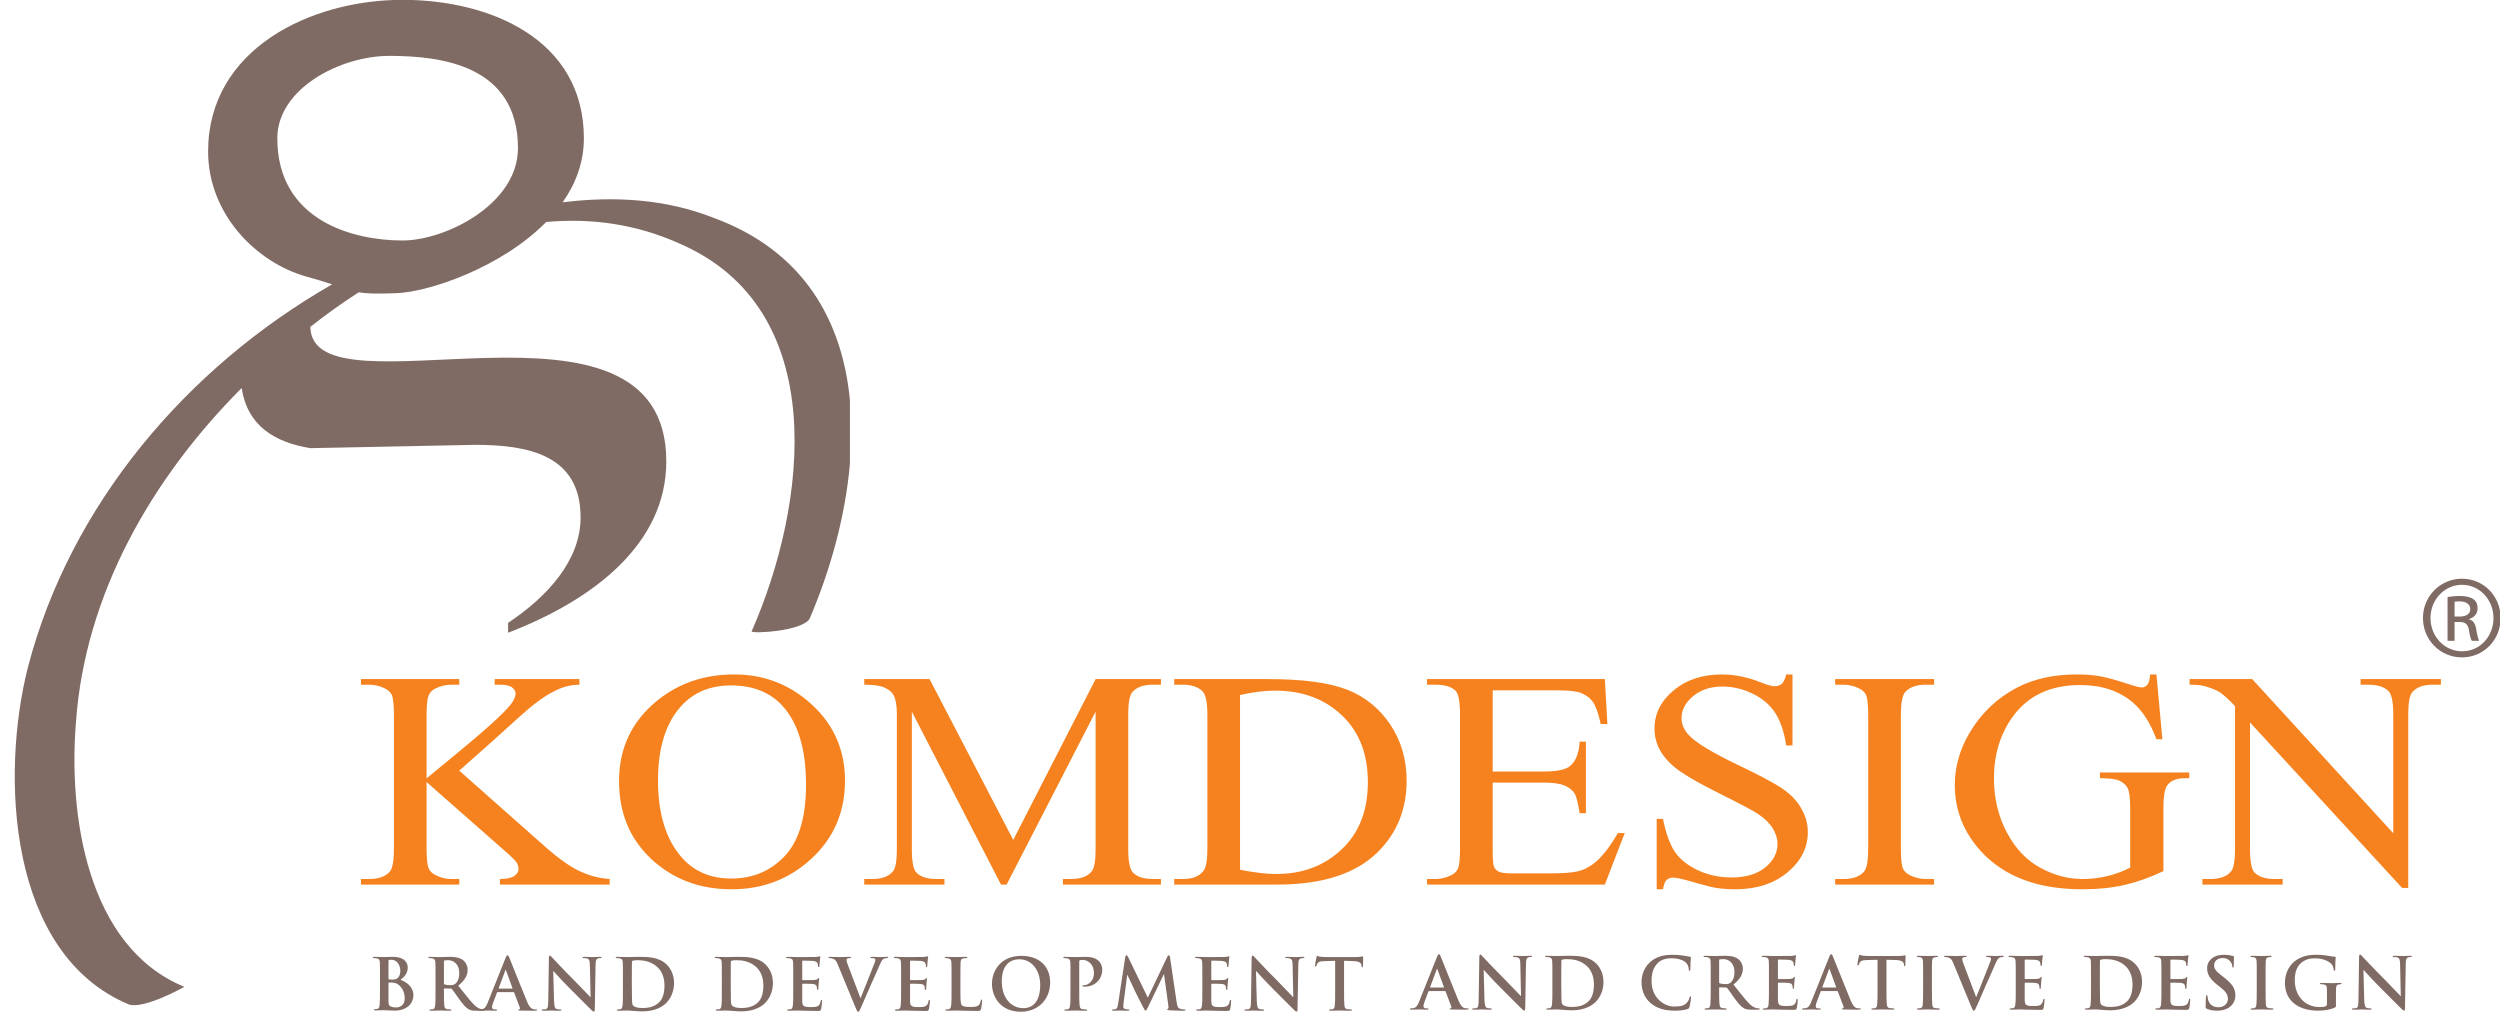 <?xml version="1.0" encoding="UTF-8"?>
<svg xmlns="http://www.w3.org/2000/svg" xmlns:xlink="http://www.w3.org/1999/xlink" width="364.9pt" height="147.7pt" viewBox="0 0 364.9 147.7" version="1.1">
<defs>
<clipPath id="clip1">
  <path d="M 54 139 L 61 139 L 61 147.699 L 54 147.699 Z M 54 139 "/>
</clipPath>
<clipPath id="clip2">
  <path d="M 62 139 L 71 139 L 71 147.699 L 62 147.699 Z M 62 139 "/>
</clipPath>
<clipPath id="clip3">
  <path d="M 69 139 L 79 139 L 79 147.699 L 69 147.699 Z M 69 139 "/>
</clipPath>
<clipPath id="clip4">
  <path d="M 79 139 L 88 139 L 88 147.699 L 79 147.699 Z M 79 139 "/>
</clipPath>
<clipPath id="clip5">
  <path d="M 89 139 L 99 139 L 99 147.699 L 89 147.699 Z M 89 139 "/>
</clipPath>
<clipPath id="clip6">
  <path d="M 104 139 L 113 139 L 113 147.699 L 104 147.699 Z M 104 139 "/>
</clipPath>
<clipPath id="clip7">
  <path d="M 114 139 L 120 139 L 120 147.699 L 114 147.699 Z M 114 139 "/>
</clipPath>
<clipPath id="clip8">
  <path d="M 120 139 L 130 139 L 130 147.699 L 120 147.699 Z M 120 139 "/>
</clipPath>
<clipPath id="clip9">
  <path d="M 130 139 L 136 139 L 136 147.699 L 130 147.699 Z M 130 139 "/>
</clipPath>
<clipPath id="clip10">
  <path d="M 137 139 L 144 139 L 144 147.699 L 137 147.699 Z M 137 139 "/>
</clipPath>
<clipPath id="clip11">
  <path d="M 144 139 L 154 139 L 154 147.699 L 144 147.699 Z M 144 139 "/>
</clipPath>
<clipPath id="clip12">
  <path d="M 155 139 L 161 139 L 161 147.699 L 155 147.699 Z M 155 139 "/>
</clipPath>
<clipPath id="clip13">
  <path d="M 162 139 L 174 139 L 174 147.699 L 162 147.699 Z M 162 139 "/>
</clipPath>
<clipPath id="clip14">
  <path d="M 174 139 L 180 139 L 180 147.699 L 174 147.699 Z M 174 139 "/>
</clipPath>
<clipPath id="clip15">
  <path d="M 181 139 L 191 139 L 191 147.699 L 181 147.699 Z M 181 139 "/>
</clipPath>
<clipPath id="clip16">
  <path d="M 191 139 L 199 139 L 199 147.699 L 191 147.699 Z M 191 139 "/>
</clipPath>
<clipPath id="clip17">
  <path d="M 205 139 L 215 139 L 215 147.699 L 205 147.699 Z M 205 139 "/>
</clipPath>
<clipPath id="clip18">
  <path d="M 214 139 L 224 139 L 224 147.699 L 214 147.699 Z M 214 139 "/>
</clipPath>
<clipPath id="clip19">
  <path d="M 225 139 L 235 139 L 235 147.699 L 225 147.699 Z M 225 139 "/>
</clipPath>
<clipPath id="clip20">
  <path d="M 239 139 L 247 139 L 247 147.699 L 239 147.699 Z M 239 139 "/>
</clipPath>
<clipPath id="clip21">
  <path d="M 248 139 L 257 139 L 257 147.699 L 248 147.699 Z M 248 139 "/>
</clipPath>
<clipPath id="clip22">
  <path d="M 257 139 L 263 139 L 263 147.699 L 257 147.699 Z M 257 139 "/>
</clipPath>
<clipPath id="clip23">
  <path d="M 263 139 L 272 139 L 272 147.699 L 263 147.699 Z M 263 139 "/>
</clipPath>
<clipPath id="clip24">
  <path d="M 271 139 L 279 139 L 279 147.699 L 271 147.699 Z M 271 139 "/>
</clipPath>
<clipPath id="clip25">
  <path d="M 279 139 L 284 139 L 284 147.699 L 279 147.699 Z M 279 139 "/>
</clipPath>
<clipPath id="clip26">
  <path d="M 283 139 L 293 139 L 293 147.699 L 283 147.699 Z M 283 139 "/>
</clipPath>
<clipPath id="clip27">
  <path d="M 293 139 L 299 139 L 299 147.699 L 293 147.699 Z M 293 139 "/>
</clipPath>
<clipPath id="clip28">
  <path d="M 304 139 L 313 139 L 313 147.699 L 304 147.699 Z M 304 139 "/>
</clipPath>
<clipPath id="clip29">
  <path d="M 314 139 L 320 139 L 320 147.699 L 314 147.699 Z M 314 139 "/>
</clipPath>
<clipPath id="clip30">
  <path d="M 321 139 L 327 139 L 327 147.699 L 321 147.699 Z M 321 139 "/>
</clipPath>
<clipPath id="clip31">
  <path d="M 328 139 L 332 139 L 332 147.699 L 328 147.699 Z M 328 139 "/>
</clipPath>
<clipPath id="clip32">
  <path d="M 333 139 L 342 139 L 342 147.699 L 333 147.699 Z M 333 139 "/>
</clipPath>
<clipPath id="clip33">
  <path d="M 343 139 L 353 139 L 353 147.699 L 343 147.699 Z M 343 139 "/>
</clipPath>
<clipPath id="clip34">
  <path d="M 353 84 L 364.898 84 L 364.898 96 L 353 96 Z M 353 84 "/>
</clipPath>
</defs>
<g id="surface1">
<path style=" stroke:none;fill-rule:evenodd;fill:rgb(50.194%,41.968%,39.209%);fill-opacity:1;" d="M 56.84 8.156 C 64.535 8.156 75.602 9.598 75.602 21.629 C 75.605 29.809 65.016 35.102 58.762 35.102 C 51.547 35.102 40.477 32.215 40.477 20.184 C 40.48 12.965 49.617 8.156 56.84 8.156 Z M 118.168 90.316 C 121.16 83.336 123.383 75.438 124.055 67.672 L 124.055 58.414 C 122.949 46.832 117.316 36.637 104.188 31.805 C 97.246 29.059 89.684 28.586 82.121 29.531 C 84.031 26.812 85.223 23.691 85.223 20.184 C 85.223 5.723 71.512 -0.023 58.762 -0.023 C 45.289 -0.023 30.375 7.191 30.375 22.109 C 30.375 31.25 37.43 38.367 44.809 40.395 C 46.383 40.824 47.547 41.195 48.477 41.504 C 27.18 53.699 10.266 73.711 4.098 97.305 C 0.051 113.129 1.152 139.254 18.816 146.613 C 21.023 147.348 26.91 144.039 26.91 144.039 C 12.562 138.152 9.984 118.648 11.09 105.402 C 12.402 86.691 22.207 69.738 35.281 56.629 C 36.109 62.215 40.152 64.559 45.289 65.414 L 69.348 64.93 C 77.047 64.93 84.742 66.375 84.742 75.516 C 84.742 81.773 79.934 87.066 74.16 90.914 L 74.16 92.355 C 86.672 87.543 97.254 79.367 97.254 67.336 C 97.258 39.496 45.547 61.453 45.297 47.707 C 47.543 45.938 49.902 44.242 52.352 42.668 C 53.535 42.863 55.008 42.898 57.801 42.797 C 62.613 42.629 73.195 39.047 79.719 32.402 C 86.18 31.816 92.711 32.664 99.035 35.484 C 121.48 45.055 117.801 73.758 109.707 92.156 C 109.707 92.523 117.066 92.156 118.168 90.316 Z M 118.168 90.316 "/>
<g clip-path="url(#clip1)" clip-rule="nonzero">
<path style=" stroke:none;fill-rule:evenodd;fill:rgb(50.194%,41.968%,39.209%);fill-opacity:1;" d="M 55.461 142.66 C 55.461 141.086 55.461 140.797 55.441 140.465 C 55.422 140.113 55.34 139.949 54.996 139.879 C 54.914 139.859 54.738 139.848 54.594 139.848 C 54.48 139.848 54.418 139.824 54.418 139.754 C 54.418 139.68 54.488 139.66 54.645 139.66 C 55.195 139.66 55.844 139.691 56.051 139.691 C 56.559 139.691 56.961 139.66 57.312 139.66 C 59.188 139.66 59.516 140.664 59.516 141.211 C 59.516 142.059 59.031 142.566 58.461 143.02 C 59.312 143.312 60.344 144.047 60.344 145.258 C 60.344 146.363 59.484 147.512 57.582 147.512 C 57.336 147.512 56.395 147.449 56.082 147.449 C 55.844 147.449 55.195 147.48 54.781 147.48 C 54.645 147.48 54.574 147.449 54.574 147.375 C 54.574 147.324 54.613 147.293 54.738 147.293 C 54.895 147.293 55.02 147.273 55.109 147.254 C 55.316 147.211 55.367 146.984 55.41 146.684 C 55.461 146.25 55.461 145.434 55.461 144.48 Z M 56.703 142.836 C 56.703 142.918 56.734 142.938 56.777 142.949 C 56.867 142.969 57.023 142.98 57.262 142.98 C 57.605 142.98 57.832 142.938 58.008 142.785 C 58.277 142.566 58.43 142.195 58.43 141.688 C 58.43 140.996 58.027 140.086 57.137 140.086 C 56.992 140.086 56.898 140.086 56.797 140.105 C 56.727 140.125 56.703 140.168 56.703 140.281 Z M 58.07 143.664 C 57.852 143.508 57.613 143.438 57.211 143.414 C 57.023 143.406 56.922 143.406 56.766 143.406 C 56.727 143.406 56.703 143.426 56.703 143.477 L 56.703 145.926 C 56.703 146.613 56.734 146.785 57.066 146.922 C 57.344 147.035 57.582 147.047 57.82 147.047 C 58.285 147.047 59.074 146.797 59.074 145.723 C 59.074 145.082 58.855 144.211 58.07 143.664 Z M 58.07 143.664 "/>
</g>
<g clip-path="url(#clip2)" clip-rule="nonzero">
<path style=" stroke:none;fill-rule:evenodd;fill:rgb(50.194%,41.968%,39.209%);fill-opacity:1;" d="M 63.566 142.68 C 63.566 141.098 63.566 140.809 63.547 140.473 C 63.527 140.121 63.441 139.953 63.098 139.883 C 63.016 139.859 62.84 139.848 62.695 139.848 C 62.578 139.848 62.516 139.828 62.516 139.754 C 62.516 139.684 62.59 139.66 62.746 139.664 C 63.297 139.664 63.953 139.695 64.172 139.695 C 64.523 139.695 65.316 139.664 65.637 139.66 C 66.293 139.66 66.988 139.727 67.551 140.109 C 67.844 140.309 68.258 140.84 68.258 141.535 C 68.258 142.305 67.938 143.012 66.887 143.863 C 67.812 145.031 68.531 145.957 69.145 146.602 C 69.727 147.203 70.152 147.277 70.309 147.309 C 70.422 147.328 70.516 147.34 70.598 147.34 C 70.684 147.34 70.723 147.367 70.723 147.422 C 70.723 147.504 70.652 147.527 70.527 147.527 L 69.539 147.527 C 68.957 147.527 68.695 147.477 68.426 147.328 C 67.977 147.09 67.582 146.602 67 145.801 C 66.582 145.227 66.105 144.52 65.969 144.363 C 65.918 144.301 65.855 144.293 65.781 144.293 L 64.879 144.27 C 64.824 144.27 64.797 144.293 64.797 144.352 L 64.797 144.5 C 64.797 145.465 64.797 146.289 64.848 146.723 C 64.879 147.027 64.941 147.254 65.254 147.297 C 65.41 147.316 65.637 147.34 65.762 147.34 C 65.844 147.34 65.887 147.367 65.887 147.422 C 65.887 147.496 65.812 147.527 65.68 147.527 C 65.074 147.527 64.305 147.496 64.148 147.496 C 63.953 147.496 63.297 147.527 62.883 147.527 C 62.746 147.527 62.672 147.496 62.672 147.422 C 62.672 147.367 62.715 147.34 62.84 147.34 C 62.996 147.34 63.121 147.316 63.215 147.297 C 63.422 147.254 63.473 147.027 63.516 146.723 C 63.566 146.289 63.566 145.465 63.566 144.508 Z M 64.797 143.5 C 64.797 143.613 64.816 143.656 64.887 143.688 C 65.105 143.762 65.418 143.793 65.68 143.793 C 66.094 143.793 66.23 143.75 66.418 143.613 C 66.73 143.387 67.031 142.906 67.031 142.055 C 67.031 140.578 66.055 140.152 65.441 140.152 C 65.18 140.152 64.992 140.164 64.887 140.191 C 64.816 140.215 64.797 140.254 64.797 140.336 Z M 64.797 143.5 "/>
</g>
<g clip-path="url(#clip3)" clip-rule="nonzero">
<path style=" stroke:none;fill-rule:evenodd;fill:rgb(50.194%,41.968%,39.209%);fill-opacity:1;" d="M 72.625 144.812 C 72.574 144.812 72.555 144.832 72.535 144.895 L 71.973 146.383 C 71.867 146.641 71.816 146.891 71.816 147.016 C 71.816 147.203 71.91 147.34 72.23 147.34 L 72.391 147.34 C 72.512 147.34 72.543 147.359 72.543 147.422 C 72.543 147.504 72.48 147.527 72.367 147.527 C 72.035 147.527 71.586 147.496 71.266 147.496 C 71.152 147.496 70.578 147.527 70.039 147.527 C 69.902 147.527 69.84 147.504 69.84 147.422 C 69.84 147.359 69.883 147.34 69.965 147.34 C 70.059 147.34 70.203 147.328 70.289 147.316 C 70.766 147.254 70.961 146.902 71.172 146.383 L 73.781 139.848 C 73.906 139.547 73.969 139.434 74.074 139.434 C 74.168 139.434 74.23 139.527 74.332 139.766 C 74.582 140.336 76.246 144.582 76.914 146.164 C 77.309 147.098 77.609 147.246 77.828 147.297 C 77.984 147.328 78.141 147.34 78.266 147.34 C 78.348 147.34 78.398 147.348 78.398 147.422 C 78.398 147.504 78.309 147.527 77.922 147.527 C 77.547 147.527 76.789 147.527 75.957 147.504 C 75.77 147.496 75.645 147.496 75.645 147.422 C 75.645 147.359 75.688 147.34 75.789 147.328 C 75.863 147.309 75.934 147.215 75.883 147.09 L 75.051 144.883 C 75.031 144.832 75 144.812 74.945 144.812 Z M 74.75 144.293 C 74.801 144.293 74.812 144.258 74.801 144.23 L 73.863 141.66 C 73.855 141.617 73.844 141.566 73.812 141.566 C 73.781 141.566 73.762 141.617 73.75 141.66 L 72.793 144.219 C 72.785 144.258 72.793 144.293 72.836 144.293 Z M 74.75 144.293 "/>
</g>
<g clip-path="url(#clip4)" clip-rule="nonzero">
<path style=" stroke:none;fill-rule:evenodd;fill:rgb(50.194%,41.968%,39.209%);fill-opacity:1;" d="M 80.75 141.742 L 80.781 141.742 C 80.969 141.941 82.125 143.238 83.258 144.363 C 84.34 145.438 85.672 146.797 86.324 147.422 C 86.441 147.535 86.566 147.652 86.68 147.652 C 86.773 147.652 86.816 147.559 86.816 147.328 L 86.93 140.766 C 86.941 140.184 87.023 139.965 87.316 139.883 C 87.438 139.848 87.523 139.848 87.625 139.848 C 87.75 139.848 87.812 139.82 87.812 139.754 C 87.812 139.672 87.711 139.66 87.574 139.66 C 87.066 139.664 86.668 139.695 86.555 139.695 C 86.336 139.695 85.836 139.664 85.297 139.664 C 85.141 139.66 85.027 139.672 85.027 139.754 C 85.027 139.82 85.066 139.848 85.191 139.848 C 85.34 139.848 85.59 139.848 85.742 139.914 C 85.992 140.016 86.086 140.215 86.098 140.848 L 86.203 145.52 L 86.148 145.52 C 85.973 145.352 84.57 143.855 83.859 143.145 C 82.344 141.637 80.762 139.941 80.637 139.809 C 80.461 139.621 80.367 139.484 80.254 139.484 C 80.148 139.484 80.117 139.633 80.117 139.84 L 80.023 145.996 C 80.012 146.902 79.969 147.203 79.699 147.285 C 79.555 147.328 79.367 147.34 79.234 147.34 C 79.129 147.34 79.066 147.359 79.066 147.422 C 79.066 147.516 79.16 147.527 79.293 147.527 C 79.836 147.527 80.324 147.496 80.418 147.496 C 80.617 147.496 81.031 147.527 81.707 147.527 C 81.855 147.527 81.949 147.504 81.949 147.422 C 81.949 147.359 81.887 147.34 81.77 147.34 C 81.605 147.34 81.406 147.328 81.23 147.266 C 81.02 147.191 80.887 146.922 80.867 146.109 Z M 80.75 141.742 "/>
</g>
<g clip-path="url(#clip5)" clip-rule="nonzero">
<path style=" stroke:none;fill-rule:evenodd;fill:rgb(50.194%,41.968%,39.209%);fill-opacity:1;" d="M 90.922 142.68 C 90.922 141.098 90.922 140.809 90.902 140.473 C 90.883 140.121 90.801 139.953 90.453 139.883 C 90.371 139.859 90.195 139.848 90.051 139.848 C 89.938 139.848 89.871 139.828 89.871 139.754 C 89.871 139.684 89.945 139.66 90.102 139.664 C 90.652 139.664 91.309 139.695 91.602 139.695 C 91.922 139.695 92.578 139.664 93.203 139.66 C 94.5 139.66 96.238 139.66 97.371 140.848 C 97.895 141.391 98.383 142.254 98.383 143.488 C 98.383 144.801 97.832 145.801 97.25 146.391 C 96.77 146.879 95.688 147.621 93.762 147.621 C 93.004 147.621 92.066 147.496 91.547 147.496 C 91.309 147.496 90.652 147.527 90.238 147.527 C 90.102 147.527 90.031 147.496 90.031 147.422 C 90.031 147.367 90.07 147.34 90.195 147.34 C 90.352 147.34 90.477 147.316 90.57 147.297 C 90.777 147.254 90.832 147.027 90.871 146.723 C 90.922 146.289 90.922 145.465 90.922 144.508 Z M 92.223 143.824 C 92.223 144.926 92.234 145.727 92.246 145.926 C 92.254 146.184 92.277 146.602 92.359 146.715 C 92.492 146.914 92.898 147.129 93.723 147.129 C 94.781 147.129 95.488 146.922 96.113 146.383 C 96.781 145.809 96.988 144.863 96.988 143.793 C 96.988 142.469 96.438 141.617 95.988 141.191 C 95.031 140.277 93.848 140.152 93.035 140.152 C 92.828 140.152 92.441 140.184 92.359 140.223 C 92.266 140.266 92.234 140.316 92.234 140.43 C 92.223 140.785 92.223 141.691 92.223 142.512 Z M 92.223 143.824 "/>
</g>
<g clip-path="url(#clip6)" clip-rule="nonzero">
<path style=" stroke:none;fill-rule:evenodd;fill:rgb(50.194%,41.968%,39.209%);fill-opacity:1;" d="M 105.359 142.68 C 105.359 141.098 105.359 140.809 105.336 140.473 C 105.316 140.121 105.234 139.953 104.891 139.883 C 104.809 139.859 104.629 139.848 104.484 139.848 C 104.371 139.848 104.309 139.828 104.309 139.754 C 104.309 139.684 104.379 139.66 104.535 139.664 C 105.09 139.664 105.742 139.695 106.035 139.695 C 106.355 139.695 107.012 139.664 107.637 139.66 C 108.938 139.66 110.676 139.66 111.809 140.848 C 112.328 141.391 112.816 142.254 112.816 143.488 C 112.816 144.801 112.266 145.801 111.684 146.391 C 111.203 146.879 110.125 147.621 108.199 147.621 C 107.438 147.621 106.504 147.496 105.98 147.496 C 105.742 147.496 105.09 147.527 104.672 147.527 C 104.535 147.527 104.465 147.496 104.465 147.422 C 104.465 147.367 104.504 147.34 104.629 147.34 C 104.789 147.34 104.914 147.316 105.004 147.297 C 105.215 147.254 105.266 147.027 105.309 146.723 C 105.359 146.289 105.359 145.465 105.359 144.508 Z M 106.66 143.824 C 106.66 144.926 106.668 145.727 106.68 145.926 C 106.691 146.184 106.711 146.602 106.793 146.715 C 106.93 146.914 107.336 147.129 108.156 147.129 C 109.219 147.129 109.926 146.922 110.551 146.383 C 111.215 145.809 111.422 144.863 111.422 143.793 C 111.422 142.469 110.871 141.617 110.426 141.191 C 109.469 140.277 108.281 140.152 107.469 140.152 C 107.262 140.152 106.879 140.184 106.793 140.223 C 106.699 140.266 106.668 140.316 106.668 140.43 C 106.66 140.785 106.66 141.691 106.66 142.512 Z M 106.66 143.824 "/>
</g>
<g clip-path="url(#clip7)" clip-rule="nonzero">
<path style=" stroke:none;fill-rule:evenodd;fill:rgb(50.194%,41.968%,39.209%);fill-opacity:1;" d="M 115.781 142.68 C 115.781 141.098 115.781 140.809 115.762 140.473 C 115.742 140.121 115.656 139.953 115.316 139.883 C 115.234 139.859 115.055 139.848 114.91 139.848 C 114.797 139.848 114.734 139.828 114.734 139.754 C 114.734 139.684 114.805 139.66 114.961 139.66 C 115.512 139.66 116.168 139.695 116.457 139.695 C 116.793 139.695 118.863 139.695 119.059 139.684 C 119.258 139.66 119.422 139.641 119.508 139.621 C 119.559 139.609 119.621 139.578 119.672 139.578 C 119.727 139.578 119.734 139.621 119.734 139.672 C 119.734 139.746 119.684 139.871 119.652 140.348 C 119.641 140.453 119.621 140.91 119.602 141.035 C 119.59 141.086 119.57 141.148 119.496 141.148 C 119.422 141.148 119.402 141.098 119.402 141.004 C 119.402 140.934 119.391 140.754 119.34 140.629 C 119.27 140.441 119.164 140.316 118.645 140.254 C 118.469 140.234 117.375 140.215 117.168 140.215 C 117.113 140.215 117.094 140.242 117.094 140.316 L 117.094 142.949 C 117.094 143.023 117.105 143.062 117.168 143.062 C 117.395 143.062 118.59 143.062 118.832 143.043 C 119.078 143.023 119.238 142.988 119.332 142.887 C 119.402 142.805 119.445 142.75 119.496 142.75 C 119.539 142.75 119.57 142.773 119.57 142.836 C 119.57 142.898 119.516 143.062 119.488 143.594 C 119.465 143.801 119.445 144.219 119.445 144.293 C 119.445 144.375 119.445 144.488 119.352 144.488 C 119.277 144.488 119.258 144.445 119.258 144.395 C 119.246 144.293 119.246 144.156 119.215 144.02 C 119.164 143.812 119.02 143.656 118.633 143.613 C 118.438 143.594 117.406 143.582 117.156 143.582 C 117.105 143.582 117.094 143.625 117.094 143.688 L 117.094 144.508 C 117.094 144.863 117.082 145.82 117.094 146.121 C 117.113 146.84 117.281 146.996 118.344 146.996 C 118.613 146.996 119.051 146.996 119.32 146.871 C 119.59 146.746 119.715 146.527 119.789 146.102 C 119.809 145.988 119.828 145.945 119.902 145.945 C 119.984 145.945 119.984 146.027 119.984 146.133 C 119.984 146.371 119.902 147.078 119.852 147.285 C 119.777 147.559 119.684 147.559 119.289 147.559 C 117.719 147.559 117.02 147.496 116.406 147.496 C 116.168 147.496 115.512 147.527 115.098 147.527 C 114.961 147.527 114.887 147.496 114.887 147.422 C 114.887 147.367 114.93 147.34 115.055 147.34 C 115.211 147.34 115.336 147.316 115.43 147.297 C 115.637 147.254 115.688 147.027 115.73 146.723 C 115.781 146.289 115.781 145.465 115.781 144.508 Z M 115.781 142.68 "/>
</g>
<g clip-path="url(#clip8)" clip-rule="nonzero">
<path style=" stroke:none;fill-rule:evenodd;fill:rgb(50.194%,41.968%,39.209%);fill-opacity:1;" d="M 122.242 140.684 C 122.004 140.109 121.828 139.996 121.453 139.891 C 121.297 139.848 121.133 139.848 121.051 139.848 C 120.953 139.848 120.922 139.82 120.922 139.754 C 120.922 139.672 121.039 139.66 121.195 139.664 C 121.746 139.664 122.34 139.695 122.703 139.695 C 122.961 139.695 123.461 139.664 123.98 139.66 C 124.105 139.66 124.219 139.684 124.219 139.754 C 124.219 139.828 124.16 139.848 124.066 139.848 C 123.898 139.848 123.742 139.859 123.66 139.922 C 123.586 139.973 123.555 140.047 123.555 140.141 C 123.555 140.277 123.648 140.566 123.793 140.941 L 125.582 145.664 L 125.625 145.664 C 126.074 144.52 127.426 141.172 127.676 140.484 C 127.727 140.348 127.77 140.191 127.77 140.102 C 127.77 140.016 127.727 139.934 127.633 139.902 C 127.508 139.859 127.352 139.848 127.215 139.848 C 127.121 139.848 127.039 139.84 127.039 139.766 C 127.039 139.684 127.133 139.66 127.332 139.664 C 127.852 139.664 128.289 139.695 128.422 139.695 C 128.598 139.695 129.09 139.664 129.402 139.66 C 129.535 139.66 129.617 139.684 129.617 139.754 C 129.617 139.828 129.555 139.848 129.453 139.848 C 129.348 139.848 129.129 139.848 128.941 139.973 C 128.809 140.066 128.652 140.242 128.371 140.91 C 127.965 141.887 127.684 142.449 127.121 143.73 C 126.457 145.25 125.969 146.383 125.738 146.902 C 125.469 147.504 125.406 147.672 125.262 147.672 C 125.125 147.672 125.062 147.527 124.863 147.039 Z M 122.242 140.684 "/>
</g>
<g clip-path="url(#clip9)" clip-rule="nonzero">
<path style=" stroke:none;fill-rule:evenodd;fill:rgb(50.194%,41.968%,39.209%);fill-opacity:1;" d="M 131.523 142.68 C 131.523 141.098 131.523 140.809 131.504 140.473 C 131.48 140.121 131.398 139.953 131.055 139.883 C 130.973 139.859 130.793 139.848 130.648 139.848 C 130.535 139.848 130.473 139.828 130.473 139.754 C 130.473 139.684 130.547 139.66 130.703 139.66 C 131.25 139.66 131.906 139.695 132.199 139.695 C 132.531 139.695 134.602 139.695 134.801 139.684 C 134.996 139.66 135.164 139.641 135.246 139.621 C 135.297 139.609 135.359 139.578 135.414 139.578 C 135.465 139.578 135.477 139.621 135.477 139.672 C 135.477 139.746 135.422 139.871 135.391 140.348 C 135.383 140.453 135.359 140.91 135.34 141.035 C 135.328 141.086 135.309 141.148 135.234 141.148 C 135.164 141.148 135.145 141.098 135.145 141.004 C 135.145 140.934 135.133 140.754 135.078 140.629 C 135.008 140.441 134.902 140.316 134.383 140.254 C 134.207 140.234 133.113 140.215 132.906 140.215 C 132.855 140.215 132.832 140.242 132.832 140.316 L 132.832 142.949 C 132.832 143.023 132.844 143.062 132.906 143.062 C 133.137 143.062 134.332 143.062 134.57 143.043 C 134.82 143.023 134.977 142.988 135.07 142.887 C 135.145 142.805 135.184 142.75 135.234 142.75 C 135.277 142.75 135.309 142.773 135.309 142.836 C 135.309 142.898 135.258 143.062 135.227 143.594 C 135.203 143.801 135.184 144.219 135.184 144.293 C 135.184 144.375 135.184 144.488 135.09 144.488 C 135.02 144.488 134.996 144.445 134.996 144.395 C 134.984 144.293 134.984 144.156 134.957 144.02 C 134.902 143.812 134.758 143.656 134.371 143.613 C 134.176 143.594 133.145 143.582 132.895 143.582 C 132.844 143.582 132.832 143.625 132.832 143.688 L 132.832 144.508 C 132.832 144.863 132.824 145.82 132.832 146.121 C 132.855 146.84 133.02 146.996 134.082 146.996 C 134.352 146.996 134.789 146.996 135.059 146.871 C 135.328 146.746 135.453 146.527 135.527 146.102 C 135.547 145.988 135.57 145.945 135.641 145.945 C 135.727 145.945 135.727 146.027 135.727 146.133 C 135.727 146.371 135.641 147.078 135.59 147.285 C 135.516 147.559 135.422 147.559 135.027 147.559 C 133.457 147.559 132.758 147.496 132.145 147.496 C 131.906 147.496 131.25 147.527 130.836 147.527 C 130.703 147.527 130.629 147.496 130.629 147.422 C 130.629 147.367 130.668 147.34 130.793 147.34 C 130.949 147.34 131.074 147.316 131.168 147.297 C 131.375 147.254 131.43 147.027 131.469 146.723 C 131.523 146.289 131.523 145.465 131.523 144.508 Z M 131.523 142.68 "/>
</g>
<g clip-path="url(#clip10)" clip-rule="nonzero">
<path style=" stroke:none;fill-rule:evenodd;fill:rgb(50.194%,41.968%,39.209%);fill-opacity:1;" d="M 140.184 144.508 C 140.184 145.84 140.184 146.559 140.402 146.746 C 140.582 146.902 140.852 146.973 141.66 146.973 C 142.215 146.973 142.617 146.965 142.879 146.684 C 143.004 146.547 143.129 146.258 143.148 146.059 C 143.16 145.965 143.18 145.902 143.266 145.902 C 143.336 145.902 143.348 145.957 143.348 146.082 C 143.348 146.195 143.273 146.973 143.191 147.277 C 143.129 147.504 143.078 147.559 142.535 147.559 C 141.039 147.559 140.352 147.496 139.508 147.496 C 139.27 147.496 138.613 147.527 138.199 147.527 C 138.062 147.527 137.988 147.496 137.988 147.422 C 137.988 147.367 138.031 147.34 138.156 147.34 C 138.312 147.34 138.438 147.316 138.531 147.297 C 138.738 147.254 138.789 147.027 138.832 146.723 C 138.887 146.289 138.887 145.465 138.887 144.508 L 138.887 142.68 C 138.887 141.098 138.887 140.809 138.863 140.473 C 138.844 140.121 138.762 139.953 138.418 139.883 C 138.332 139.859 138.207 139.848 138.074 139.848 C 137.961 139.848 137.898 139.828 137.898 139.754 C 137.898 139.684 137.969 139.66 138.125 139.664 C 138.613 139.664 139.27 139.695 139.551 139.695 C 139.801 139.695 140.559 139.664 140.965 139.66 C 141.109 139.66 141.184 139.684 141.184 139.754 C 141.184 139.828 141.121 139.848 140.996 139.848 C 140.883 139.848 140.715 139.859 140.59 139.883 C 140.309 139.934 140.227 140.109 140.207 140.473 C 140.184 140.809 140.184 141.098 140.184 142.68 Z M 140.184 144.508 "/>
</g>
<g clip-path="url(#clip11)" clip-rule="nonzero">
<path style=" stroke:none;fill-rule:evenodd;fill:rgb(50.194%,41.968%,39.209%);fill-opacity:1;" d="M 144.785 143.594 C 144.785 141.816 145.961 139.516 149.082 139.516 C 151.672 139.516 153.281 141.027 153.281 143.406 C 153.281 145.789 151.617 147.672 148.977 147.672 C 145.992 147.672 144.785 145.438 144.785 143.594 Z M 151.828 143.793 C 151.828 141.461 150.484 140.016 148.777 140.016 C 147.582 140.016 146.219 140.684 146.219 143.273 C 146.219 145.438 147.414 147.152 149.41 147.152 C 150.141 147.152 151.828 146.797 151.828 143.793 Z M 151.828 143.793 "/>
</g>
<g clip-path="url(#clip12)" clip-rule="nonzero">
<path style=" stroke:none;fill-rule:evenodd;fill:rgb(50.194%,41.968%,39.209%);fill-opacity:1;" d="M 156.246 142.68 C 156.246 141.098 156.246 140.809 156.227 140.473 C 156.207 140.121 156.125 139.953 155.781 139.883 C 155.699 139.859 155.52 139.848 155.375 139.848 C 155.262 139.848 155.199 139.828 155.199 139.754 C 155.199 139.684 155.27 139.66 155.426 139.664 C 155.977 139.664 156.633 139.695 156.926 139.695 C 157.352 139.695 157.953 139.664 158.434 139.66 C 159.734 139.66 160.199 140.102 160.367 140.254 C 160.598 140.473 160.887 140.941 160.887 141.492 C 160.887 142.969 159.805 144.012 158.328 144.012 C 158.277 144.012 158.164 144.012 158.109 144 C 158.059 143.988 157.984 143.98 157.984 143.906 C 157.984 143.824 158.059 143.793 158.277 143.793 C 158.859 143.793 159.672 143.137 159.672 142.074 C 159.672 141.73 159.641 141.035 159.059 140.516 C 158.684 140.172 158.258 140.109 158.016 140.109 C 157.859 140.109 157.703 140.121 157.613 140.152 C 157.559 140.172 157.527 140.234 157.527 140.348 L 157.527 144.508 C 157.527 145.465 157.527 146.289 157.578 146.734 C 157.613 147.027 157.672 147.254 157.984 147.297 C 158.133 147.316 158.359 147.34 158.516 147.34 C 158.633 147.34 158.684 147.367 158.684 147.422 C 158.684 147.496 158.598 147.527 158.484 147.527 C 157.797 147.527 157.145 147.496 156.871 147.496 C 156.633 147.496 155.977 147.527 155.562 147.527 C 155.426 147.527 155.352 147.496 155.352 147.422 C 155.352 147.367 155.395 147.34 155.52 147.34 C 155.676 147.34 155.801 147.316 155.895 147.297 C 156.102 147.254 156.156 147.027 156.195 146.723 C 156.246 146.289 156.246 145.465 156.246 144.508 Z M 156.246 142.68 "/>
</g>
<g clip-path="url(#clip13)" clip-rule="nonzero">
<path style=" stroke:none;fill-rule:evenodd;fill:rgb(50.194%,41.968%,39.209%);fill-opacity:1;" d="M 164.238 139.703 C 164.27 139.527 164.332 139.434 164.414 139.434 C 164.496 139.434 164.559 139.484 164.695 139.754 L 167.535 145.621 L 170.363 139.684 C 170.438 139.516 170.5 139.434 170.594 139.434 C 170.688 139.434 170.75 139.539 170.781 139.754 L 171.727 146.184 C 171.82 146.84 171.922 147.141 172.234 147.234 C 172.539 147.328 172.746 147.34 172.879 147.34 C 172.973 147.34 173.047 147.348 173.047 147.41 C 173.047 147.496 172.922 147.527 172.777 147.527 C 172.516 147.527 171.082 147.496 170.664 147.465 C 170.426 147.441 170.363 147.41 170.363 147.348 C 170.363 147.297 170.406 147.266 170.477 147.234 C 170.539 147.215 170.57 147.078 170.531 146.785 L 169.906 142.211 L 169.863 142.211 L 167.598 146.934 C 167.355 147.422 167.305 147.516 167.211 147.516 C 167.117 147.516 167.016 147.309 166.848 146.996 C 166.598 146.516 165.777 144.926 165.652 144.633 C 165.559 144.414 164.934 143.105 164.57 142.324 L 164.527 142.324 L 163.988 146.465 C 163.969 146.652 163.957 146.785 163.957 146.953 C 163.957 147.152 164.09 147.246 164.27 147.285 C 164.457 147.328 164.602 147.34 164.703 147.34 C 164.789 147.34 164.859 147.359 164.859 147.41 C 164.859 147.504 164.77 147.527 164.613 147.527 C 164.176 147.527 163.707 147.496 163.52 147.496 C 163.32 147.496 162.82 147.527 162.488 147.527 C 162.387 147.527 162.301 147.504 162.301 147.41 C 162.301 147.359 162.363 147.34 162.469 147.34 C 162.551 147.34 162.625 147.34 162.781 147.309 C 163.074 147.246 163.156 146.84 163.207 146.484 Z M 164.238 139.703 "/>
</g>
<g clip-path="url(#clip14)" clip-rule="nonzero">
<path style=" stroke:none;fill-rule:evenodd;fill:rgb(50.194%,41.968%,39.209%);fill-opacity:1;" d="M 175.492 144.508 C 175.492 145.465 175.492 146.289 175.441 146.723 C 175.398 147.027 175.348 147.254 175.137 147.297 C 175.043 147.316 174.918 147.34 174.762 147.34 C 174.637 147.34 174.598 147.367 174.598 147.422 C 174.598 147.496 174.668 147.527 174.805 147.527 C 175.223 147.527 175.875 147.496 176.117 147.496 C 176.73 147.496 177.426 147.559 178.996 147.559 C 179.391 147.559 179.484 147.559 179.559 147.285 C 179.609 147.078 179.695 146.371 179.695 146.133 C 179.695 146.027 179.695 145.945 179.609 145.945 C 179.539 145.945 179.516 145.988 179.496 146.102 C 179.422 146.527 179.297 146.746 179.027 146.871 C 178.758 146.996 178.32 146.996 178.051 146.996 C 176.988 146.996 176.824 146.84 176.801 146.121 C 176.793 145.82 176.801 144.863 176.801 144.508 L 176.801 143.688 C 176.801 143.625 176.812 143.582 176.863 143.582 C 177.113 143.582 178.145 143.594 178.34 143.613 C 178.727 143.656 178.871 143.812 178.922 144.02 C 178.957 144.156 178.957 144.293 178.965 144.395 C 178.965 144.445 178.988 144.488 179.059 144.488 C 179.152 144.488 179.152 144.375 179.152 144.293 C 179.152 144.219 179.176 143.801 179.195 143.594 C 179.227 143.062 179.277 142.898 179.277 142.836 C 179.277 142.773 179.246 142.75 179.203 142.75 C 179.152 142.75 179.109 142.805 179.039 142.887 C 178.945 142.988 178.789 143.023 178.539 143.043 C 178.301 143.062 177.102 143.062 176.875 143.062 C 176.812 143.062 176.801 143.023 176.801 142.949 L 176.801 140.316 C 176.801 140.242 176.824 140.215 176.875 140.215 C 177.082 140.215 178.176 140.234 178.352 140.254 C 178.871 140.316 178.977 140.441 179.047 140.629 C 179.102 140.754 179.109 140.934 179.109 141.004 C 179.109 141.098 179.133 141.148 179.203 141.148 C 179.277 141.148 179.297 141.086 179.309 141.035 C 179.328 140.91 179.352 140.453 179.359 140.348 C 179.391 139.871 179.445 139.746 179.445 139.672 C 179.445 139.621 179.434 139.578 179.383 139.578 C 179.328 139.578 179.266 139.609 179.215 139.621 C 179.133 139.641 178.965 139.66 178.77 139.684 C 178.57 139.695 176.5 139.695 176.168 139.695 C 175.875 139.695 175.223 139.66 174.668 139.66 C 174.512 139.66 174.441 139.684 174.441 139.754 C 174.441 139.828 174.504 139.848 174.617 139.848 C 174.762 139.848 174.941 139.859 175.023 139.883 C 175.367 139.953 175.449 140.121 175.469 140.473 C 175.492 140.809 175.492 141.098 175.492 142.68 Z M 175.492 144.508 "/>
</g>
<g clip-path="url(#clip15)" clip-rule="nonzero">
<path style=" stroke:none;fill-rule:evenodd;fill:rgb(50.194%,41.968%,39.209%);fill-opacity:1;" d="M 183.438 146.109 C 183.457 146.922 183.594 147.191 183.801 147.266 C 183.98 147.328 184.176 147.34 184.344 147.34 C 184.457 147.34 184.52 147.359 184.52 147.422 C 184.52 147.504 184.426 147.527 184.281 147.527 C 183.605 147.527 183.188 147.496 182.992 147.496 C 182.898 147.496 182.406 147.527 181.867 147.527 C 181.73 147.527 181.637 147.516 181.637 147.422 C 181.637 147.359 181.703 147.34 181.805 147.34 C 181.941 147.34 182.129 147.328 182.273 147.285 C 182.543 147.203 182.586 146.902 182.598 145.996 L 182.688 139.84 C 182.688 139.633 182.723 139.484 182.824 139.484 C 182.938 139.484 183.031 139.621 183.211 139.809 C 183.332 139.941 184.914 141.637 186.434 143.145 C 187.141 143.855 188.547 145.352 188.723 145.52 L 188.773 145.52 L 188.668 140.848 C 188.66 140.215 188.566 140.016 188.316 139.914 C 188.16 139.848 187.91 139.848 187.766 139.848 C 187.641 139.848 187.598 139.82 187.598 139.754 C 187.598 139.672 187.715 139.66 187.871 139.664 C 188.41 139.664 188.91 139.695 189.129 139.695 C 189.242 139.695 189.637 139.664 190.148 139.66 C 190.281 139.66 190.387 139.672 190.387 139.754 C 190.387 139.82 190.324 139.848 190.199 139.848 C 190.094 139.848 190.012 139.848 189.887 139.883 C 189.594 139.965 189.512 140.184 189.504 140.766 L 189.387 147.328 C 189.387 147.559 189.348 147.652 189.254 147.652 C 189.137 147.652 189.012 147.535 188.898 147.422 C 188.242 146.797 186.914 145.438 185.832 144.363 C 184.695 143.238 183.543 141.941 183.355 141.742 L 183.324 141.742 Z M 183.438 146.109 "/>
</g>
<g clip-path="url(#clip16)" clip-rule="nonzero">
<path style=" stroke:none;fill-rule:evenodd;fill:rgb(50.194%,41.968%,39.209%);fill-opacity:1;" d="M 194.879 140.242 L 193.332 140.285 C 192.727 140.309 192.477 140.359 192.32 140.59 C 192.219 140.746 192.164 140.867 192.145 140.953 C 192.125 141.035 192.094 141.078 192.031 141.078 C 191.957 141.078 191.938 141.027 191.938 140.91 C 191.938 140.746 192.133 139.797 192.156 139.715 C 192.188 139.578 192.219 139.516 192.281 139.516 C 192.363 139.516 192.469 139.621 192.727 139.641 C 193.027 139.672 193.422 139.695 193.766 139.695 L 197.887 139.695 C 198.551 139.695 198.801 139.59 198.887 139.59 C 198.957 139.59 198.969 139.652 198.969 139.809 C 198.969 140.027 198.938 140.746 198.938 141.016 C 198.926 141.121 198.906 141.18 198.844 141.18 C 198.758 141.18 198.738 141.129 198.73 140.973 L 198.719 140.859 C 198.699 140.59 198.418 140.297 197.492 140.277 L 196.18 140.242 L 196.18 144.508 C 196.18 145.465 196.18 146.289 196.23 146.734 C 196.262 147.027 196.324 147.254 196.637 147.297 C 196.785 147.316 197.012 147.34 197.168 147.34 C 197.281 147.34 197.336 147.367 197.336 147.422 C 197.336 147.496 197.25 147.527 197.137 147.527 C 196.449 147.527 195.797 147.496 195.504 147.496 C 195.266 147.496 194.609 147.527 194.195 147.527 C 194.059 147.527 193.984 147.496 193.984 147.422 C 193.984 147.367 194.027 147.34 194.152 147.34 C 194.309 147.34 194.434 147.316 194.527 147.297 C 194.734 147.254 194.797 147.027 194.828 146.723 C 194.879 146.289 194.879 145.465 194.879 144.508 Z M 194.879 140.242 "/>
</g>
<g clip-path="url(#clip17)" clip-rule="nonzero">
<path style=" stroke:none;fill-rule:evenodd;fill:rgb(50.194%,41.968%,39.209%);fill-opacity:1;" d="M 208.578 144.656 C 208.527 144.656 208.508 144.676 208.484 144.738 L 207.926 146.227 C 207.82 146.484 207.77 146.734 207.77 146.859 C 207.77 147.047 207.863 147.184 208.184 147.184 L 208.34 147.184 C 208.465 147.184 208.496 147.203 208.496 147.266 C 208.496 147.348 208.434 147.371 208.32 147.371 C 207.988 147.371 207.539 147.34 207.219 147.34 C 207.102 147.34 206.531 147.371 205.988 147.371 C 205.855 147.371 205.793 147.348 205.793 147.266 C 205.793 147.203 205.836 147.184 205.918 147.184 C 206.012 147.184 206.156 147.172 206.238 147.16 C 206.719 147.098 206.914 146.746 207.125 146.227 L 209.734 139.691 C 209.859 139.391 209.922 139.277 210.027 139.277 C 210.121 139.277 210.184 139.371 210.285 139.609 C 210.535 140.184 212.199 144.426 212.863 146.008 C 213.262 146.945 213.562 147.09 213.781 147.141 C 213.938 147.172 214.094 147.184 214.219 147.184 C 214.301 147.184 214.352 147.191 214.352 147.266 C 214.352 147.348 214.262 147.371 213.875 147.371 C 213.5 147.371 212.742 147.371 211.91 147.348 C 211.723 147.34 211.598 147.34 211.598 147.266 C 211.598 147.203 211.641 147.184 211.742 147.172 C 211.816 147.152 211.887 147.059 211.836 146.934 L 211.004 144.727 C 210.984 144.676 210.953 144.656 210.898 144.656 Z M 210.703 144.137 C 210.754 144.137 210.766 144.102 210.754 144.074 L 209.816 141.504 C 209.809 141.461 209.797 141.41 209.766 141.41 C 209.734 141.41 209.715 141.461 209.703 141.504 L 208.746 144.062 C 208.734 144.102 208.746 144.137 208.789 144.137 Z M 210.703 144.137 "/>
</g>
<g clip-path="url(#clip18)" clip-rule="nonzero">
<path style=" stroke:none;fill-rule:evenodd;fill:rgb(50.194%,41.968%,39.209%);fill-opacity:1;" d="M 216.559 141.586 L 216.59 141.586 C 216.777 141.785 217.93 143.082 219.066 144.207 C 220.145 145.281 221.477 146.641 222.133 147.266 C 222.246 147.379 222.371 147.496 222.488 147.496 C 222.582 147.496 222.621 147.402 222.621 147.172 L 222.734 140.609 C 222.746 140.027 222.828 139.809 223.121 139.727 C 223.246 139.691 223.328 139.691 223.434 139.691 C 223.559 139.691 223.621 139.664 223.621 139.598 C 223.621 139.516 223.516 139.504 223.383 139.504 C 222.871 139.508 222.477 139.539 222.363 139.539 C 222.145 139.539 221.645 139.508 221.105 139.508 C 220.945 139.504 220.832 139.516 220.832 139.598 C 220.832 139.664 220.875 139.691 221 139.691 C 221.145 139.691 221.395 139.691 221.551 139.758 C 221.801 139.859 221.895 140.059 221.906 140.691 L 222.008 145.363 L 221.957 145.363 C 221.781 145.195 220.375 143.699 219.668 142.988 C 218.148 141.48 216.57 139.785 216.445 139.652 C 216.266 139.465 216.172 139.328 216.059 139.328 C 215.953 139.328 215.922 139.477 215.922 139.684 L 215.828 145.84 C 215.82 146.746 215.777 147.047 215.508 147.133 C 215.363 147.172 215.176 147.184 215.039 147.184 C 214.934 147.184 214.871 147.203 214.871 147.266 C 214.871 147.359 214.965 147.371 215.102 147.371 C 215.645 147.371 216.133 147.34 216.227 147.34 C 216.422 147.34 216.84 147.371 217.516 147.371 C 217.66 147.371 217.754 147.348 217.754 147.266 C 217.754 147.203 217.691 147.184 217.578 147.184 C 217.41 147.184 217.215 147.172 217.035 147.109 C 216.828 147.039 216.691 146.766 216.672 145.953 Z M 216.559 141.586 "/>
</g>
<g clip-path="url(#clip19)" clip-rule="nonzero">
<path style=" stroke:none;fill-rule:evenodd;fill:rgb(50.194%,41.968%,39.209%);fill-opacity:1;" d="M 226.586 142.523 C 226.586 140.941 226.586 140.652 226.562 140.316 C 226.543 139.965 226.461 139.797 226.117 139.727 C 226.035 139.703 225.855 139.691 225.711 139.691 C 225.598 139.691 225.535 139.672 225.535 139.598 C 225.535 139.527 225.605 139.504 225.766 139.508 C 226.316 139.508 226.969 139.539 227.262 139.539 C 227.582 139.539 228.238 139.508 228.863 139.504 C 230.164 139.504 231.902 139.504 233.035 140.691 C 233.555 141.234 234.043 142.098 234.043 143.332 C 234.043 144.645 233.492 145.645 232.91 146.234 C 232.43 146.723 231.348 147.465 229.426 147.465 C 228.664 147.465 227.73 147.34 227.207 147.34 C 226.969 147.34 226.316 147.371 225.898 147.371 C 225.766 147.371 225.691 147.34 225.691 147.266 C 225.691 147.215 225.734 147.184 225.855 147.184 C 226.012 147.184 226.137 147.16 226.23 147.141 C 226.441 147.098 226.492 146.871 226.535 146.57 C 226.586 146.133 226.586 145.309 226.586 144.352 Z M 227.883 143.668 C 227.883 144.77 227.895 145.57 227.906 145.77 C 227.918 146.027 227.938 146.445 228.02 146.559 C 228.156 146.758 228.562 146.973 229.383 146.973 C 230.445 146.973 231.152 146.766 231.777 146.227 C 232.441 145.652 232.648 144.707 232.648 143.637 C 232.648 142.312 232.098 141.461 231.652 141.035 C 230.695 140.121 229.508 139.996 228.695 139.996 C 228.488 139.996 228.102 140.027 228.02 140.066 C 227.926 140.109 227.895 140.16 227.895 140.277 C 227.883 140.629 227.883 141.535 227.883 142.355 Z M 227.883 143.668 "/>
</g>
<g clip-path="url(#clip20)" clip-rule="nonzero">
<path style=" stroke:none;fill-rule:evenodd;fill:rgb(50.194%,41.968%,39.209%);fill-opacity:1;" d="M 240.887 146.383 C 239.867 145.488 239.598 144.324 239.598 143.312 C 239.598 142.605 239.816 141.379 240.812 140.461 C 241.562 139.777 242.551 139.359 244.102 139.359 C 244.746 139.359 245.133 139.402 245.609 139.465 C 246.004 139.516 246.336 139.609 246.648 139.641 C 246.766 139.652 246.805 139.703 246.805 139.766 C 246.805 139.852 246.773 139.973 246.754 140.34 C 246.734 140.684 246.742 141.254 246.723 141.461 C 246.711 141.617 246.691 141.703 246.598 141.703 C 246.516 141.703 246.492 141.617 246.492 141.473 C 246.484 141.148 246.348 140.785 246.09 140.516 C 245.746 140.152 244.934 139.871 243.977 139.871 C 243.07 139.871 242.477 140.098 242.02 140.516 C 241.262 141.211 241.062 142.199 241.062 143.211 C 241.062 145.684 242.945 146.914 244.34 146.914 C 245.266 146.914 245.828 146.809 246.242 146.328 C 246.422 146.133 246.555 145.832 246.598 145.645 C 246.629 145.477 246.648 145.434 246.734 145.434 C 246.805 145.434 246.828 145.508 246.828 145.59 C 246.828 145.719 246.703 146.621 246.598 146.973 C 246.547 147.152 246.504 147.203 246.328 147.277 C 245.91 147.441 245.121 147.516 244.453 147.516 C 243.031 147.516 241.832 147.203 240.887 146.383 Z M 240.887 146.383 "/>
</g>
<g clip-path="url(#clip21)" clip-rule="nonzero">
<path style=" stroke:none;fill-rule:evenodd;fill:rgb(50.194%,41.968%,39.209%);fill-opacity:1;" d="M 249.695 142.523 C 249.695 140.941 249.695 140.652 249.676 140.316 C 249.656 139.965 249.57 139.797 249.23 139.727 C 249.145 139.703 248.969 139.691 248.824 139.691 C 248.711 139.691 248.648 139.672 248.648 139.598 C 248.648 139.527 248.719 139.504 248.875 139.508 C 249.426 139.508 250.082 139.539 250.301 139.539 C 250.652 139.539 251.445 139.508 251.766 139.504 C 252.422 139.504 253.117 139.57 253.68 139.953 C 253.973 140.152 254.387 140.684 254.387 141.379 C 254.387 142.148 254.066 142.855 253.016 143.707 C 253.941 144.875 254.66 145.801 255.273 146.445 C 255.855 147.047 256.281 147.121 256.438 147.152 C 256.551 147.172 256.645 147.184 256.727 147.184 C 256.812 147.184 256.852 147.215 256.852 147.266 C 256.852 147.348 256.781 147.371 256.656 147.371 L 255.668 147.371 C 255.086 147.371 254.824 147.32 254.555 147.172 C 254.105 146.934 253.711 146.445 253.129 145.645 C 252.715 145.07 252.234 144.363 252.102 144.207 C 252.047 144.145 251.984 144.137 251.914 144.137 L 251.008 144.113 C 250.957 144.113 250.926 144.137 250.926 144.195 L 250.926 144.344 C 250.926 145.309 250.926 146.133 250.977 146.57 C 251.008 146.871 251.07 147.098 251.383 147.141 C 251.539 147.16 251.766 147.184 251.891 147.184 C 251.977 147.184 252.016 147.215 252.016 147.266 C 252.016 147.34 251.945 147.371 251.809 147.371 C 251.207 147.371 250.434 147.34 250.281 147.34 C 250.082 147.34 249.426 147.371 249.012 147.371 C 248.875 147.371 248.801 147.34 248.801 147.266 C 248.801 147.215 248.844 147.184 248.969 147.184 C 249.125 147.184 249.25 147.16 249.344 147.141 C 249.551 147.098 249.602 146.871 249.645 146.57 C 249.695 146.133 249.695 145.309 249.695 144.352 Z M 250.926 143.344 C 250.926 143.461 250.945 143.5 251.02 143.531 C 251.238 143.605 251.547 143.637 251.809 143.637 C 252.227 143.637 252.359 143.594 252.547 143.461 C 252.859 143.23 253.16 142.75 253.16 141.898 C 253.16 140.422 252.184 139.996 251.57 139.996 C 251.309 139.996 251.121 140.008 251.02 140.035 C 250.945 140.059 250.926 140.098 250.926 140.184 Z M 250.926 143.344 "/>
</g>
<g clip-path="url(#clip22)" clip-rule="nonzero">
<path style=" stroke:none;fill-rule:evenodd;fill:rgb(50.194%,41.968%,39.209%);fill-opacity:1;" d="M 258.195 142.523 C 258.195 140.941 258.195 140.652 258.176 140.316 C 258.152 139.965 258.07 139.797 257.727 139.727 C 257.645 139.703 257.469 139.691 257.32 139.691 C 257.207 139.691 257.145 139.672 257.145 139.598 C 257.145 139.527 257.219 139.504 257.375 139.504 C 257.926 139.504 258.582 139.539 258.871 139.539 C 259.203 139.539 261.273 139.539 261.473 139.527 C 261.668 139.504 261.836 139.484 261.918 139.465 C 261.969 139.453 262.031 139.422 262.086 139.422 C 262.137 139.422 262.148 139.465 262.148 139.516 C 262.148 139.59 262.094 139.715 262.062 140.191 C 262.055 140.297 262.031 140.754 262.012 140.879 C 262.004 140.934 261.98 140.992 261.91 140.992 C 261.836 140.992 261.816 140.941 261.816 140.848 C 261.816 140.777 261.805 140.598 261.754 140.473 C 261.68 140.285 261.574 140.16 261.055 140.098 C 260.879 140.078 259.785 140.059 259.578 140.059 C 259.527 140.059 259.508 140.09 259.508 140.16 L 259.508 142.793 C 259.508 142.867 259.516 142.906 259.578 142.906 C 259.809 142.906 261.004 142.906 261.242 142.887 C 261.492 142.867 261.648 142.836 261.742 142.73 C 261.816 142.648 261.855 142.594 261.91 142.594 C 261.949 142.594 261.98 142.617 261.98 142.68 C 261.98 142.742 261.93 142.906 261.898 143.438 C 261.879 143.648 261.855 144.062 261.855 144.137 C 261.855 144.219 261.855 144.332 261.762 144.332 C 261.691 144.332 261.668 144.293 261.668 144.238 C 261.66 144.137 261.66 144 261.629 143.863 C 261.574 143.656 261.43 143.5 261.043 143.461 C 260.848 143.438 259.82 143.426 259.566 143.426 C 259.516 143.426 259.508 143.469 259.508 143.531 L 259.508 144.352 C 259.508 144.707 259.496 145.664 259.508 145.965 C 259.527 146.684 259.691 146.84 260.754 146.84 C 261.023 146.84 261.461 146.84 261.73 146.715 C 262.004 146.59 262.129 146.371 262.199 145.945 C 262.223 145.832 262.242 145.789 262.316 145.789 C 262.398 145.789 262.398 145.871 262.398 145.977 C 262.398 146.215 262.316 146.922 262.262 147.133 C 262.188 147.402 262.094 147.402 261.699 147.402 C 260.129 147.402 259.434 147.34 258.82 147.34 C 258.582 147.34 257.926 147.371 257.508 147.371 C 257.375 147.371 257.301 147.34 257.301 147.266 C 257.301 147.215 257.344 147.184 257.469 147.184 C 257.621 147.184 257.746 147.16 257.84 147.141 C 258.051 147.098 258.102 146.871 258.145 146.57 C 258.195 146.133 258.195 145.309 258.195 144.352 Z M 258.195 142.523 "/>
</g>
<g clip-path="url(#clip23)" clip-rule="nonzero">
<path style=" stroke:none;fill-rule:evenodd;fill:rgb(50.194%,41.968%,39.209%);fill-opacity:1;" d="M 265.828 144.656 C 265.777 144.656 265.758 144.676 265.738 144.738 L 265.176 146.227 C 265.07 146.484 265.02 146.734 265.02 146.859 C 265.02 147.047 265.113 147.184 265.434 147.184 L 265.59 147.184 C 265.715 147.184 265.746 147.203 265.746 147.266 C 265.746 147.348 265.684 147.371 265.57 147.371 C 265.238 147.371 264.789 147.34 264.469 147.34 C 264.352 147.34 263.781 147.371 263.242 147.371 C 263.105 147.371 263.043 147.348 263.043 147.266 C 263.043 147.203 263.082 147.184 263.168 147.184 C 263.262 147.184 263.406 147.172 263.488 147.16 C 263.969 147.098 264.164 146.746 264.375 146.227 L 266.984 139.691 C 267.109 139.391 267.172 139.277 267.277 139.277 C 267.371 139.277 267.434 139.371 267.535 139.609 C 267.785 140.184 269.449 144.426 270.117 146.008 C 270.512 146.945 270.812 147.09 271.031 147.141 C 271.188 147.172 271.344 147.184 271.469 147.184 C 271.551 147.184 271.602 147.191 271.602 147.266 C 271.602 147.348 271.508 147.371 271.125 147.371 C 270.75 147.371 269.992 147.371 269.16 147.348 C 268.973 147.34 268.848 147.34 268.848 147.266 C 268.848 147.203 268.887 147.184 268.992 147.172 C 269.066 147.152 269.137 147.059 269.086 146.934 L 268.254 144.727 C 268.234 144.676 268.199 144.656 268.148 144.656 Z M 267.953 144.137 C 268.004 144.137 268.016 144.102 268.004 144.074 L 267.066 141.504 C 267.059 141.461 267.047 141.41 267.016 141.41 C 266.984 141.41 266.965 141.461 266.953 141.504 L 265.996 144.062 C 265.988 144.102 265.996 144.137 266.039 144.137 Z M 267.953 144.137 "/>
</g>
<g clip-path="url(#clip24)" clip-rule="nonzero">
<path style=" stroke:none;fill-rule:evenodd;fill:rgb(50.194%,41.968%,39.209%);fill-opacity:1;" d="M 274.047 144.352 C 274.047 145.309 274.047 146.133 273.996 146.57 C 273.965 146.871 273.902 147.098 273.695 147.141 C 273.602 147.16 273.477 147.184 273.32 147.184 C 273.195 147.184 273.152 147.215 273.152 147.266 C 273.152 147.34 273.227 147.371 273.363 147.371 C 273.777 147.371 274.434 147.34 274.672 147.34 C 274.965 147.34 275.617 147.371 276.305 147.371 C 276.418 147.371 276.504 147.34 276.504 147.266 C 276.504 147.215 276.449 147.184 276.336 147.184 C 276.18 147.184 275.953 147.16 275.805 147.141 C 275.496 147.098 275.43 146.871 275.402 146.578 C 275.348 146.133 275.348 145.309 275.348 144.352 L 275.348 140.09 L 276.66 140.121 C 277.586 140.141 277.867 140.434 277.887 140.703 L 277.898 140.816 C 277.906 140.973 277.93 141.027 278.012 141.027 C 278.074 141.027 278.094 140.965 278.105 140.859 C 278.105 140.59 278.137 139.871 278.137 139.652 C 278.137 139.496 278.125 139.434 278.055 139.434 C 277.969 139.434 277.719 139.539 277.055 139.539 L 272.934 139.539 C 272.59 139.539 272.195 139.516 271.895 139.484 C 271.637 139.465 271.531 139.359 271.449 139.359 C 271.387 139.359 271.352 139.422 271.324 139.559 C 271.301 139.641 271.105 140.59 271.105 140.754 C 271.105 140.871 271.125 140.922 271.199 140.922 C 271.262 140.922 271.293 140.879 271.312 140.797 C 271.332 140.711 271.387 140.59 271.488 140.434 C 271.645 140.203 271.895 140.152 272.496 140.129 L 274.047 140.09 Z M 274.047 144.352 "/>
</g>
<g clip-path="url(#clip25)" clip-rule="nonzero">
<path style=" stroke:none;fill-rule:evenodd;fill:rgb(50.194%,41.968%,39.209%);fill-opacity:1;" d="M 280.695 142.523 C 280.695 140.941 280.695 140.652 280.676 140.316 C 280.652 139.965 280.551 139.785 280.32 139.734 C 280.207 139.703 280.07 139.691 279.945 139.691 C 279.84 139.691 279.781 139.672 279.781 139.59 C 279.781 139.527 279.863 139.504 280.031 139.508 C 280.426 139.508 281.078 139.539 281.383 139.539 C 281.641 139.539 282.254 139.508 282.652 139.504 C 282.785 139.504 282.867 139.527 282.867 139.59 C 282.867 139.672 282.805 139.691 282.703 139.691 C 282.598 139.691 282.516 139.703 282.391 139.727 C 282.109 139.777 282.027 139.953 282.004 140.316 C 281.984 140.652 281.984 140.941 281.984 142.523 L 281.984 144.352 C 281.984 145.363 281.984 146.184 282.027 146.629 C 282.059 146.914 282.129 147.098 282.441 147.141 C 282.586 147.16 282.816 147.184 282.973 147.184 C 283.086 147.184 283.141 147.215 283.141 147.266 C 283.141 147.34 283.055 147.371 282.941 147.371 C 282.254 147.371 281.602 147.34 281.32 147.34 C 281.078 147.34 280.426 147.371 280.008 147.371 C 279.871 147.371 279.801 147.34 279.801 147.266 C 279.801 147.215 279.84 147.184 279.965 147.184 C 280.121 147.184 280.246 147.16 280.34 147.141 C 280.551 147.098 280.613 146.922 280.645 146.621 C 280.695 146.184 280.695 145.363 280.695 144.352 Z M 280.695 142.523 "/>
</g>
<g clip-path="url(#clip26)" clip-rule="nonzero">
<path style=" stroke:none;fill-rule:evenodd;fill:rgb(50.194%,41.968%,39.209%);fill-opacity:1;" d="M 285.082 140.527 C 284.844 139.953 284.668 139.84 284.293 139.734 C 284.137 139.691 283.969 139.691 283.887 139.691 C 283.793 139.691 283.762 139.664 283.762 139.598 C 283.762 139.516 283.879 139.504 284.035 139.508 C 284.586 139.508 285.176 139.539 285.543 139.539 C 285.801 139.539 286.301 139.508 286.82 139.504 C 286.945 139.504 287.059 139.527 287.059 139.598 C 287.059 139.672 286.996 139.691 286.906 139.691 C 286.738 139.691 286.582 139.703 286.5 139.766 C 286.426 139.82 286.395 139.891 286.395 139.984 C 286.395 140.121 286.488 140.41 286.633 140.785 L 288.422 145.508 L 288.465 145.508 C 288.91 144.363 290.266 141.016 290.516 140.328 C 290.566 140.191 290.605 140.035 290.605 139.941 C 290.605 139.859 290.566 139.777 290.473 139.746 C 290.348 139.703 290.191 139.691 290.055 139.691 C 289.961 139.691 289.879 139.684 289.879 139.609 C 289.879 139.527 289.973 139.504 290.172 139.508 C 290.691 139.508 291.129 139.539 291.262 139.539 C 291.438 139.539 291.93 139.508 292.238 139.504 C 292.375 139.504 292.457 139.527 292.457 139.598 C 292.457 139.672 292.395 139.691 292.293 139.691 C 292.188 139.691 291.969 139.691 291.781 139.82 C 291.648 139.914 291.492 140.09 291.211 140.754 C 290.805 141.73 290.523 142.293 289.961 143.574 C 289.297 145.094 288.809 146.227 288.578 146.746 C 288.309 147.348 288.246 147.516 288.102 147.516 C 287.965 147.516 287.902 147.371 287.703 146.883 Z M 285.082 140.527 "/>
</g>
<g clip-path="url(#clip27)" clip-rule="nonzero">
<path style=" stroke:none;fill-rule:evenodd;fill:rgb(50.194%,41.968%,39.209%);fill-opacity:1;" d="M 294.219 142.523 C 294.219 140.941 294.219 140.652 294.195 140.316 C 294.176 139.965 294.094 139.797 293.75 139.727 C 293.664 139.703 293.488 139.691 293.344 139.691 C 293.227 139.691 293.164 139.672 293.164 139.598 C 293.164 139.527 293.238 139.504 293.395 139.504 C 293.945 139.504 294.602 139.539 294.895 139.539 C 295.227 139.539 297.297 139.539 297.492 139.527 C 297.691 139.504 297.859 139.484 297.941 139.465 C 297.992 139.453 298.055 139.422 298.105 139.422 C 298.16 139.422 298.168 139.465 298.168 139.516 C 298.168 139.59 298.117 139.715 298.086 140.191 C 298.074 140.297 298.055 140.754 298.035 140.879 C 298.023 140.934 298.004 140.992 297.93 140.992 C 297.859 140.992 297.836 140.941 297.836 140.848 C 297.836 140.777 297.828 140.598 297.773 140.473 C 297.703 140.285 297.598 140.16 297.078 140.098 C 296.898 140.078 295.809 140.059 295.602 140.059 C 295.547 140.059 295.527 140.09 295.527 140.16 L 295.527 142.793 C 295.527 142.867 295.539 142.906 295.602 142.906 C 295.828 142.906 297.023 142.906 297.266 142.887 C 297.516 142.867 297.668 142.836 297.762 142.73 C 297.836 142.648 297.879 142.594 297.93 142.594 C 297.973 142.594 298.004 142.617 298.004 142.68 C 298.004 142.742 297.953 142.906 297.922 143.438 C 297.898 143.648 297.879 144.062 297.879 144.137 C 297.879 144.219 297.879 144.332 297.785 144.332 C 297.711 144.332 297.691 144.293 297.691 144.238 C 297.68 144.137 297.68 144 297.648 143.863 C 297.598 143.656 297.453 143.5 297.066 143.461 C 296.867 143.438 295.84 143.426 295.59 143.426 C 295.539 143.426 295.527 143.469 295.527 143.531 L 295.527 144.352 C 295.527 144.707 295.516 145.664 295.527 145.965 C 295.547 146.684 295.715 146.84 296.773 146.84 C 297.047 146.84 297.484 146.84 297.754 146.715 C 298.023 146.59 298.148 146.371 298.223 145.945 C 298.242 145.832 298.262 145.789 298.336 145.789 C 298.418 145.789 298.418 145.871 298.418 145.977 C 298.418 146.215 298.336 146.922 298.285 147.133 C 298.211 147.402 298.117 147.402 297.723 147.402 C 296.152 147.402 295.453 147.34 294.84 147.34 C 294.602 147.34 293.945 147.371 293.531 147.371 C 293.395 147.371 293.32 147.34 293.32 147.266 C 293.32 147.215 293.363 147.184 293.488 147.184 C 293.645 147.184 293.77 147.16 293.863 147.141 C 294.07 147.098 294.125 146.871 294.164 146.57 C 294.219 146.133 294.219 145.309 294.219 144.352 Z M 294.219 142.523 "/>
</g>
<g clip-path="url(#clip28)" clip-rule="nonzero">
<path style=" stroke:none;fill-rule:evenodd;fill:rgb(50.194%,41.968%,39.209%);fill-opacity:1;" d="M 305.199 142.523 C 305.199 140.941 305.199 140.652 305.18 140.316 C 305.16 139.965 305.074 139.797 304.73 139.727 C 304.648 139.703 304.473 139.691 304.324 139.691 C 304.211 139.691 304.148 139.672 304.148 139.598 C 304.148 139.527 304.223 139.504 304.379 139.508 C 304.93 139.508 305.586 139.539 305.875 139.539 C 306.199 139.539 306.855 139.508 307.477 139.504 C 308.777 139.504 310.516 139.504 311.648 140.691 C 312.168 141.234 312.656 142.098 312.656 143.332 C 312.656 144.645 312.105 145.645 311.523 146.234 C 311.043 146.723 309.965 147.465 308.039 147.465 C 307.281 147.465 306.344 147.34 305.824 147.34 C 305.586 147.34 304.93 147.371 304.512 147.371 C 304.379 147.371 304.305 147.34 304.305 147.266 C 304.305 147.215 304.348 147.184 304.473 147.184 C 304.629 147.184 304.754 147.16 304.848 147.141 C 305.055 147.098 305.105 146.871 305.148 146.57 C 305.199 146.133 305.199 145.309 305.199 144.352 Z M 306.5 143.668 C 306.5 144.77 306.512 145.57 306.52 145.77 C 306.531 146.027 306.551 146.445 306.637 146.559 C 306.77 146.758 307.176 146.973 308 146.973 C 309.059 146.973 309.766 146.766 310.391 146.227 C 311.055 145.652 311.262 144.707 311.262 143.637 C 311.262 142.312 310.711 141.461 310.266 141.035 C 309.309 140.121 308.121 139.996 307.309 139.996 C 307.102 139.996 306.719 140.027 306.637 140.066 C 306.543 140.109 306.508 140.16 306.508 140.277 C 306.5 140.629 306.5 141.535 306.5 142.355 Z M 306.5 143.668 "/>
</g>
<g clip-path="url(#clip29)" clip-rule="nonzero">
<path style=" stroke:none;fill-rule:evenodd;fill:rgb(50.194%,41.968%,39.209%);fill-opacity:1;" d="M 315.48 142.523 C 315.48 140.941 315.48 140.652 315.457 140.316 C 315.438 139.965 315.355 139.797 315.012 139.727 C 314.93 139.703 314.75 139.691 314.605 139.691 C 314.492 139.691 314.43 139.672 314.43 139.598 C 314.43 139.527 314.504 139.504 314.66 139.504 C 315.211 139.504 315.863 139.539 316.156 139.539 C 316.488 139.539 318.559 139.539 318.758 139.527 C 318.953 139.504 319.121 139.484 319.203 139.465 C 319.254 139.453 319.32 139.422 319.371 139.422 C 319.422 139.422 319.434 139.465 319.434 139.516 C 319.434 139.59 319.379 139.715 319.348 140.191 C 319.34 140.297 319.32 140.754 319.297 140.879 C 319.285 140.934 319.266 140.992 319.191 140.992 C 319.121 140.992 319.102 140.941 319.102 140.848 C 319.102 140.777 319.09 140.598 319.039 140.473 C 318.965 140.285 318.859 140.16 318.34 140.098 C 318.164 140.078 317.07 140.059 316.863 140.059 C 316.812 140.059 316.789 140.09 316.789 140.16 L 316.789 142.793 C 316.789 142.867 316.801 142.906 316.863 142.906 C 317.094 142.906 318.289 142.906 318.527 142.887 C 318.777 142.867 318.934 142.836 319.027 142.73 C 319.102 142.648 319.141 142.594 319.191 142.594 C 319.234 142.594 319.266 142.617 319.266 142.68 C 319.266 142.742 319.215 142.906 319.184 143.438 C 319.16 143.648 319.141 144.062 319.141 144.137 C 319.141 144.219 319.141 144.332 319.047 144.332 C 318.977 144.332 318.953 144.293 318.953 144.238 C 318.945 144.137 318.945 144 318.914 143.863 C 318.859 143.656 318.715 143.5 318.328 143.461 C 318.133 143.438 317.102 143.426 316.852 143.426 C 316.801 143.426 316.789 143.469 316.789 143.531 L 316.789 144.352 C 316.789 144.707 316.781 145.664 316.789 145.965 C 316.812 146.684 316.977 146.84 318.039 146.84 C 318.309 146.84 318.746 146.84 319.016 146.715 C 319.285 146.59 319.41 146.371 319.484 145.945 C 319.504 145.832 319.527 145.789 319.598 145.789 C 319.684 145.789 319.684 145.871 319.684 145.977 C 319.684 146.215 319.598 146.922 319.547 147.133 C 319.473 147.402 319.379 147.402 318.984 147.402 C 317.414 147.402 316.719 147.34 316.105 147.34 C 315.863 147.34 315.211 147.371 314.793 147.371 C 314.66 147.371 314.586 147.34 314.586 147.266 C 314.586 147.215 314.629 147.184 314.75 147.184 C 314.906 147.184 315.031 147.16 315.125 147.141 C 315.336 147.098 315.387 146.871 315.43 146.57 C 315.48 146.133 315.48 145.309 315.48 144.352 Z M 315.48 142.523 "/>
</g>
<g clip-path="url(#clip30)" clip-rule="nonzero">
<path style=" stroke:none;fill-rule:evenodd;fill:rgb(50.194%,41.968%,39.209%);fill-opacity:1;" d="M 322.125 147.246 C 321.961 147.172 321.93 147.121 321.93 146.891 C 321.93 146.32 321.969 145.695 321.98 145.527 C 321.992 145.371 322.023 145.258 322.105 145.258 C 322.199 145.258 322.211 145.352 322.211 145.434 C 322.211 145.57 322.25 145.789 322.305 145.965 C 322.531 146.734 323.145 147.016 323.789 147.016 C 324.727 147.016 325.184 146.383 325.184 145.832 C 325.184 145.32 325.027 144.832 324.164 144.168 L 323.688 143.793 C 322.543 142.898 322.148 142.168 322.148 141.328 C 322.148 140.184 323.105 139.359 324.551 139.359 C 325.227 139.359 325.664 139.465 325.934 139.539 C 326.027 139.559 326.078 139.59 326.078 139.664 C 326.078 139.797 326.039 140.098 326.039 140.91 C 326.039 141.141 326.008 141.223 325.922 141.223 C 325.852 141.223 325.82 141.16 325.82 141.035 C 325.82 140.941 325.766 140.617 325.547 140.348 C 325.391 140.152 325.09 139.84 324.414 139.84 C 323.645 139.84 323.176 140.285 323.176 140.91 C 323.176 141.387 323.418 141.754 324.281 142.406 L 324.57 142.629 C 325.82 143.594 326.277 144.293 326.277 145.281 C 326.277 145.883 326.047 146.602 325.297 147.09 C 324.777 147.422 324.195 147.516 323.645 147.516 C 323.043 147.516 322.574 147.441 322.125 147.246 Z M 322.125 147.246 "/>
</g>
<g clip-path="url(#clip31)" clip-rule="nonzero">
<path style=" stroke:none;fill-rule:evenodd;fill:rgb(50.194%,41.968%,39.209%);fill-opacity:1;" d="M 329.395 142.523 C 329.395 140.941 329.395 140.652 329.375 140.316 C 329.355 139.965 329.25 139.785 329.02 139.734 C 328.906 139.703 328.773 139.691 328.648 139.691 C 328.543 139.691 328.48 139.672 328.48 139.59 C 328.48 139.527 328.562 139.504 328.73 139.508 C 329.125 139.508 329.781 139.539 330.082 139.539 C 330.344 139.539 330.957 139.508 331.352 139.504 C 331.488 139.504 331.57 139.527 331.57 139.59 C 331.57 139.672 331.508 139.691 331.402 139.691 C 331.301 139.691 331.215 139.703 331.09 139.727 C 330.812 139.777 330.727 139.953 330.707 140.316 C 330.688 140.652 330.688 140.941 330.688 142.523 L 330.688 144.352 C 330.688 145.363 330.688 146.184 330.727 146.629 C 330.758 146.914 330.832 147.098 331.145 147.141 C 331.289 147.16 331.52 147.184 331.672 147.184 C 331.789 147.184 331.84 147.215 331.84 147.266 C 331.84 147.34 331.758 147.371 331.641 147.371 C 330.957 147.371 330.301 147.34 330.02 147.34 C 329.781 147.34 329.125 147.371 328.711 147.371 C 328.574 147.371 328.5 147.34 328.5 147.266 C 328.5 147.215 328.543 147.184 328.668 147.184 C 328.824 147.184 328.949 147.16 329.043 147.141 C 329.25 147.098 329.312 146.922 329.344 146.621 C 329.395 146.184 329.395 145.363 329.395 144.352 Z M 329.395 142.523 "/>
</g>
<g clip-path="url(#clip32)" clip-rule="nonzero">
<path style=" stroke:none;fill-rule:evenodd;fill:rgb(50.194%,41.968%,39.209%);fill-opacity:1;" d="M 340.957 146.672 C 340.957 146.953 340.945 146.973 340.82 147.047 C 340.145 147.402 339.125 147.516 338.312 147.516 C 335.766 147.516 333.508 146.309 333.508 143.438 C 333.508 141.773 334.371 140.609 335.316 140.035 C 336.316 139.434 337.242 139.359 338.117 139.359 C 338.832 139.359 339.75 139.484 339.957 139.527 C 340.176 139.57 340.539 139.633 340.777 139.641 C 340.902 139.652 340.922 139.691 340.922 139.766 C 340.922 139.879 340.852 140.172 340.852 141.473 C 340.852 141.637 340.82 141.691 340.738 141.691 C 340.664 141.691 340.645 141.637 340.633 141.555 C 340.602 141.316 340.551 140.984 340.281 140.691 C 339.969 140.359 339.137 139.879 337.961 139.879 C 337.387 139.879 336.629 139.922 335.898 140.527 C 335.316 141.016 334.945 141.797 334.945 143.074 C 334.945 145.309 336.367 146.984 338.562 146.984 C 338.832 146.984 339.195 146.984 339.445 146.871 C 339.602 146.797 339.645 146.664 339.645 146.484 L 339.645 145.508 C 339.645 144.988 339.645 144.594 339.633 144.281 C 339.625 143.926 339.531 143.762 339.188 143.688 C 339.102 143.668 338.926 143.656 338.781 143.656 C 338.688 143.656 338.625 143.637 338.625 143.574 C 338.625 143.492 338.699 143.469 338.844 143.469 C 339.383 143.469 340.039 143.5 340.352 143.5 C 340.676 143.5 341.227 143.469 341.57 143.469 C 341.703 143.469 341.777 143.492 341.777 143.574 C 341.777 143.637 341.715 143.656 341.641 143.656 C 341.559 143.656 341.484 143.668 341.359 143.688 C 341.078 143.738 340.977 143.914 340.965 144.281 C 340.957 144.594 340.957 145.008 340.957 145.527 Z M 340.957 146.672 "/>
</g>
<g clip-path="url(#clip33)" clip-rule="nonzero">
<path style=" stroke:none;fill-rule:evenodd;fill:rgb(50.194%,41.968%,39.209%);fill-opacity:1;" d="M 345.082 145.953 C 345.102 146.766 345.238 147.039 345.445 147.109 C 345.625 147.172 345.82 147.184 345.988 147.184 C 346.102 147.184 346.164 147.203 346.164 147.266 C 346.164 147.348 346.07 147.371 345.926 147.371 C 345.25 147.371 344.832 147.34 344.637 147.34 C 344.543 147.34 344.055 147.371 343.512 147.371 C 343.375 147.371 343.281 147.359 343.281 147.266 C 343.281 147.203 343.348 147.184 343.449 147.184 C 343.586 147.184 343.773 147.172 343.918 147.133 C 344.188 147.047 344.23 146.746 344.242 145.84 L 344.332 139.684 C 344.332 139.477 344.363 139.328 344.469 139.328 C 344.582 139.328 344.676 139.465 344.855 139.652 C 344.98 139.785 346.559 141.48 348.078 142.988 C 348.785 143.699 350.191 145.195 350.367 145.363 L 350.418 145.363 L 350.316 140.691 C 350.305 140.059 350.211 139.859 349.961 139.758 C 349.805 139.691 349.555 139.691 349.41 139.691 C 349.285 139.691 349.242 139.664 349.242 139.598 C 349.242 139.516 349.359 139.504 349.512 139.508 C 350.055 139.508 350.555 139.539 350.773 139.539 C 350.887 139.539 351.281 139.508 351.793 139.504 C 351.926 139.504 352.031 139.516 352.031 139.598 C 352.031 139.664 351.969 139.691 351.844 139.691 C 351.738 139.691 351.656 139.691 351.531 139.727 C 351.242 139.809 351.156 140.027 351.145 140.609 L 351.031 147.172 C 351.031 147.402 350.992 147.496 350.898 147.496 C 350.781 147.496 350.656 147.379 350.543 147.266 C 349.887 146.641 348.559 145.281 347.477 144.207 C 346.34 143.082 345.188 141.785 345 141.586 L 344.969 141.586 Z M 345.082 145.953 "/>
</g>
<g clip-path="url(#clip34)" clip-rule="nonzero">
<path style=" stroke:none;fill-rule:evenodd;fill:rgb(50.194%,41.968%,39.209%);fill-opacity:1;" d="M 359.363 84.469 C 362.496 84.469 364.992 87.016 364.992 90.199 C 364.992 93.434 362.496 95.953 359.34 95.953 C 356.203 95.953 353.656 93.434 353.656 90.199 C 353.656 87.016 356.203 84.469 359.34 84.469 Z M 359.34 85.359 C 356.816 85.359 354.754 87.523 354.754 90.199 C 354.754 92.922 356.816 95.062 359.363 95.062 C 361.91 95.086 363.949 92.922 363.949 90.223 C 363.949 87.523 361.91 85.359 359.363 85.359 Z M 358.27 93.531 L 357.246 93.531 L 357.246 87.141 C 357.785 87.066 358.297 86.988 359.059 86.988 C 360.027 86.988 360.664 87.191 361.043 87.473 C 361.426 87.754 361.629 88.184 361.629 88.797 C 361.629 89.637 361.07 90.148 360.383 90.352 L 360.383 90.402 C 360.941 90.504 361.324 91.012 361.449 91.953 C 361.605 92.945 361.758 93.332 361.859 93.531 L 360.789 93.531 C 360.637 93.332 360.484 92.746 360.355 91.902 C 360.203 91.09 359.797 90.785 358.98 90.785 L 358.27 90.785 Z M 358.27 89.992 L 359.008 89.992 C 359.848 89.992 360.559 89.688 360.559 88.898 C 360.559 88.34 360.152 87.777 359.008 87.777 C 358.676 87.777 358.445 87.805 358.27 87.828 Z M 358.27 89.992 "/>
</g>
<path style=" stroke:none;fill-rule:evenodd;fill:rgb(96.094%,50.977%,12.157%);fill-opacity:1;" d="M 67.035 112.484 L 79.453 123.477 C 81.488 125.285 83.227 126.523 84.668 127.184 C 86.109 127.84 87.547 128.207 88.988 128.301 L 88.988 129.113 L 72.969 129.113 L 72.969 128.301 C 73.926 128.301 74.621 128.156 75.047 127.863 C 75.469 127.574 75.68 127.258 75.68 126.902 C 75.68 126.547 75.598 126.23 75.445 125.953 C 75.281 125.672 74.766 125.152 73.895 124.383 L 62.262 114.145 L 62.262 123.809 C 62.262 125.324 62.375 126.328 62.594 126.812 C 62.754 127.184 63.102 127.5 63.637 127.762 C 64.348 128.117 65.094 128.301 65.891 128.301 L 67.035 128.301 L 67.035 129.113 L 52.684 129.113 L 52.684 128.301 L 53.871 128.301 C 55.262 128.301 56.27 127.938 56.906 127.211 C 57.305 126.746 57.5 125.605 57.5 123.809 L 57.5 104.426 C 57.5 102.91 57.391 101.898 57.176 101.398 C 57.008 101.043 56.668 100.734 56.16 100.473 C 55.43 100.117 54.668 99.941 53.871 99.941 L 52.684 99.941 L 52.684 99.121 L 67.035 99.121 L 67.035 99.941 L 65.891 99.941 C 65.109 99.941 64.363 100.109 63.637 100.449 C 63.117 100.684 62.762 101.039 62.566 101.512 C 62.363 101.98 62.262 102.953 62.262 104.426 L 62.262 113.609 C 62.602 113.328 63.73 112.391 65.672 110.801 C 70.586 106.789 73.562 104.109 74.59 102.773 C 75.027 102.184 75.258 101.664 75.258 101.227 C 75.258 100.887 75.078 100.586 74.73 100.328 C 74.383 100.07 73.801 99.941 72.969 99.941 L 72.199 99.941 L 72.199 99.121 L 84.566 99.121 L 84.566 99.941 C 83.836 99.957 83.176 100.039 82.582 100.207 C 81.988 100.363 81.258 100.684 80.395 101.145 C 79.539 101.609 78.48 102.359 77.215 103.395 C 76.852 103.688 75.172 105.195 72.172 107.922 Z M 107.164 98.441 C 111.539 98.441 115.328 99.914 118.531 102.871 C 121.734 105.832 123.336 109.516 123.336 113.941 C 123.336 118.5 121.719 122.281 118.488 125.285 C 115.258 128.301 111.352 129.801 106.766 129.801 C 102.137 129.801 98.238 128.328 95.086 125.402 C 91.93 122.465 90.355 118.664 90.355 114.008 C 90.355 109.242 92.176 105.363 95.812 102.352 C 98.984 99.738 102.766 98.441 107.164 98.441 Z M 106.695 100.047 C 103.68 100.047 101.262 101.043 99.441 103.039 C 97.18 105.516 96.043 109.137 96.043 113.918 C 96.043 118.816 97.219 122.586 99.566 125.219 C 101.375 127.227 103.754 128.23 106.723 128.23 C 109.883 128.23 112.496 127.129 114.555 124.934 C 116.613 122.734 117.648 119.27 117.648 114.535 C 117.648 109.41 116.512 105.582 114.242 103.059 C 112.418 101.051 109.91 100.047 106.695 100.047 Z M 146.105 129.113 L 133.094 103.875 L 133.094 123.922 C 133.094 125.762 133.312 126.91 133.762 127.371 C 134.375 127.988 135.348 128.301 136.672 128.301 L 137.855 128.301 L 137.855 129.113 L 126.141 129.113 L 126.141 128.301 L 127.328 128.301 C 128.754 128.301 129.762 127.914 130.363 127.145 C 130.727 126.676 130.906 125.598 130.906 123.922 L 130.906 104.32 C 130.906 102.992 130.746 102.035 130.414 101.445 C 130.176 101.016 129.754 100.66 129.133 100.371 C 128.508 100.086 127.516 99.941 126.141 99.941 L 126.141 99.121 L 135.68 99.121 L 147.895 122.594 L 159.914 99.121 L 169.449 99.121 L 169.449 99.941 L 168.281 99.941 C 166.84 99.941 165.82 100.328 165.227 101.09 C 164.863 101.566 164.676 102.637 164.676 104.32 L 164.676 123.922 C 164.676 125.762 164.914 126.91 165.379 127.371 C 165.992 127.988 166.957 128.301 168.281 128.301 L 169.449 128.301 L 169.449 129.113 L 155.141 129.113 L 155.141 128.301 L 156.336 128.301 C 157.777 128.301 158.785 127.914 159.371 127.145 C 159.734 126.676 159.914 125.598 159.914 123.922 L 159.914 103.875 L 146.926 129.113 Z M 171.391 129.113 L 171.391 128.301 L 172.652 128.301 C 174.078 128.301 175.086 127.891 175.68 127.078 C 176.043 126.594 176.23 125.5 176.23 123.809 L 176.23 104.426 C 176.23 102.555 175.992 101.383 175.535 100.918 C 174.891 100.266 173.926 99.941 172.652 99.941 L 171.391 99.941 L 171.391 99.121 L 185.098 99.121 C 190.125 99.121 193.953 99.633 196.582 100.645 C 199.203 101.664 201.312 103.363 202.914 105.734 C 204.508 108.109 205.312 110.852 205.312 113.961 C 205.312 118.137 203.891 121.625 201.043 124.426 C 197.844 127.551 192.973 129.113 186.438 129.113 Z M 180.996 126.949 C 183.098 127.363 184.859 127.566 186.285 127.566 C 190.125 127.566 193.312 126.367 195.844 123.957 C 198.379 121.559 199.652 118.297 199.652 114.18 C 199.652 110.043 198.379 106.773 195.844 104.391 C 193.312 101.996 190.062 100.805 186.09 100.805 C 184.598 100.805 182.902 101.016 180.996 101.445 Z M 217.875 100.758 L 217.875 112.609 L 225.277 112.609 C 227.199 112.609 228.48 112.355 229.125 111.84 C 229.988 111.16 230.465 109.969 230.566 108.254 L 231.48 108.254 L 231.48 118.695 L 230.566 118.695 C 230.336 117.238 230.098 116.305 229.871 115.887 C 229.574 115.375 229.082 114.965 228.402 114.672 C 227.727 114.379 226.684 114.227 225.277 114.227 L 217.875 114.227 L 217.875 124.117 C 217.875 125.445 217.945 126.254 218.07 126.539 C 218.207 126.828 218.434 127.055 218.766 127.227 C 219.098 127.395 219.73 127.477 220.656 127.477 L 226.371 127.477 C 228.27 127.477 229.66 127.363 230.516 127.121 C 231.379 126.887 232.203 126.426 233 125.734 C 234.023 124.82 235.074 123.438 236.152 121.594 L 237.145 121.594 L 234.246 129.113 L 208.289 129.113 L 208.289 128.301 L 209.484 128.301 C 210.273 128.301 211.027 128.125 211.738 127.785 C 212.273 127.551 212.629 127.195 212.824 126.73 C 213.012 126.254 213.105 125.285 213.105 123.828 L 213.105 104.344 C 213.105 102.441 212.891 101.27 212.461 100.824 C 211.867 100.238 210.875 99.941 209.484 99.941 L 208.289 99.941 L 208.289 99.121 L 234.246 99.121 L 234.617 105.688 L 233.641 105.688 C 233.293 104.109 232.914 103.031 232.488 102.441 C 232.066 101.852 231.445 101.398 230.617 101.09 C 229.953 100.871 228.785 100.758 227.117 100.758 Z M 261.633 98.441 L 261.633 108.812 L 260.715 108.812 C 260.41 106.82 259.879 105.234 259.113 104.059 C 258.344 102.871 257.242 101.938 255.816 101.25 C 254.395 100.555 252.926 100.207 251.402 100.207 C 249.68 100.207 248.258 100.676 247.129 101.609 C 246 102.547 245.441 103.613 245.441 104.805 C 245.441 105.719 245.797 106.555 246.512 107.305 C 247.535 108.414 249.977 109.887 253.832 111.727 C 256.977 113.23 259.133 114.387 260.277 115.191 C 261.43 115.992 262.32 116.945 262.938 118.031 C 263.555 119.125 263.871 120.266 263.871 121.461 C 263.871 123.73 262.879 125.688 260.902 127.332 C 258.918 128.98 256.375 129.801 253.266 129.801 C 252.281 129.801 251.367 129.734 250.504 129.598 C 249.992 129.531 248.926 129.258 247.316 128.797 C 245.703 128.328 244.68 128.094 244.246 128.094 C 243.832 128.094 243.508 128.207 243.262 128.43 C 243.027 128.648 242.848 129.105 242.73 129.801 L 241.812 129.801 L 241.812 119.52 L 242.73 119.52 C 243.16 121.672 243.746 123.277 244.477 124.352 C 245.203 125.414 246.316 126.305 247.816 127.016 C 249.309 127.719 250.953 128.074 252.738 128.074 C 254.809 128.074 256.445 127.59 257.648 126.617 C 258.844 125.641 259.445 124.496 259.445 123.164 C 259.445 122.426 259.215 121.688 258.766 120.93 C 258.309 120.176 257.598 119.48 256.641 118.832 C 255.996 118.387 254.23 117.449 251.352 116.008 C 248.469 114.574 246.426 113.426 245.203 112.574 C 243.984 111.711 243.066 110.77 242.434 109.742 C 241.805 108.707 241.492 107.566 241.492 106.328 C 241.492 104.18 242.414 102.328 244.273 100.773 C 246.129 99.219 248.484 98.441 251.352 98.441 C 253.137 98.441 255.039 98.824 257.039 99.609 C 257.961 99.98 258.621 100.16 258.996 100.16 C 259.43 100.16 259.785 100.047 260.055 99.82 C 260.328 99.586 260.547 99.129 260.715 98.441 Z M 282.297 128.301 L 282.297 129.113 L 267.863 129.113 L 267.863 128.301 L 269.059 128.301 C 270.449 128.301 271.457 127.938 272.082 127.211 C 272.48 126.746 272.684 125.605 272.684 123.809 L 272.684 104.426 C 272.684 102.91 272.574 101.906 272.363 101.422 C 272.195 101.051 271.855 100.734 271.348 100.473 C 270.617 100.117 269.855 99.941 269.059 99.941 L 267.863 99.941 L 267.863 99.121 L 282.297 99.121 L 282.297 99.941 L 281.078 99.941 C 279.703 99.941 278.703 100.305 278.078 101.023 C 277.66 101.496 277.449 102.629 277.449 104.426 L 277.449 123.809 C 277.449 125.324 277.559 126.328 277.77 126.812 C 277.941 127.184 278.289 127.5 278.812 127.762 C 279.527 128.117 280.281 128.301 281.078 128.301 Z M 314.754 98.441 L 315.621 107.898 L 314.754 107.898 C 313.875 105.543 312.738 103.77 311.348 102.57 C 309.348 100.848 306.77 99.988 303.625 99.988 C 299.336 99.988 296.074 101.496 293.844 104.52 C 291.969 107.07 291.039 110.105 291.039 113.629 C 291.039 116.492 291.656 119.105 292.895 121.461 C 294.141 123.824 295.766 125.551 297.777 126.645 C 299.785 127.75 301.852 128.301 303.973 128.301 C 305.219 128.301 306.414 128.156 307.574 127.875 C 308.734 127.598 309.848 127.184 310.922 126.637 L 310.922 117.965 C 310.922 116.461 310.797 115.48 310.543 115.012 C 310.289 114.551 309.891 114.195 309.348 113.953 C 308.812 113.707 307.863 113.586 306.508 113.586 L 306.508 112.746 L 319.543 112.746 L 319.543 113.586 L 318.926 113.586 C 317.629 113.586 316.746 113.969 316.262 114.738 C 315.934 115.285 315.773 116.363 315.773 117.965 L 315.773 127.145 C 313.863 128.059 311.984 128.73 310.137 129.16 C 308.277 129.59 306.219 129.801 303.945 129.801 C 297.445 129.801 292.504 127.945 289.121 124.23 C 286.586 121.438 285.324 118.227 285.324 114.582 C 285.324 111.945 286.035 109.418 287.461 106.992 C 289.148 104.117 291.469 101.906 294.41 100.359 C 296.879 99.074 299.793 98.441 303.148 98.441 C 304.379 98.441 305.488 98.523 306.5 98.703 C 307.5 98.879 308.914 99.27 310.754 99.875 C 311.676 100.184 312.305 100.336 312.617 100.336 C 312.934 100.336 313.203 100.207 313.426 99.949 C 313.645 99.691 313.781 99.188 313.832 98.441 Z M 319.594 99.121 L 328.734 99.121 L 349.32 121.617 L 349.32 104.32 C 349.32 102.48 349.086 101.324 348.629 100.871 C 348.008 100.254 347.043 99.941 345.719 99.941 L 344.551 99.941 L 344.551 99.121 L 356.273 99.121 L 356.273 99.941 L 355.078 99.941 C 353.652 99.941 352.645 100.328 352.051 101.09 C 351.688 101.566 351.508 102.637 351.508 104.32 L 351.508 129.598 L 350.609 129.598 L 328.41 105.445 L 328.41 123.922 C 328.41 125.762 328.629 126.91 329.082 127.371 C 329.707 127.988 330.684 128.301 331.988 128.301 L 333.176 128.301 L 333.176 129.113 L 321.461 129.113 L 321.461 128.301 L 322.621 128.301 C 324.062 128.301 325.078 127.914 325.68 127.145 C 326.047 126.676 326.223 125.598 326.223 123.922 L 326.223 103.059 C 325.25 102.043 324.504 101.371 324.004 101.043 C 323.492 100.719 322.758 100.418 321.781 100.141 C 321.297 100.012 320.57 99.941 319.594 99.941 Z M 319.594 99.121 "/>
</g>
</svg>
